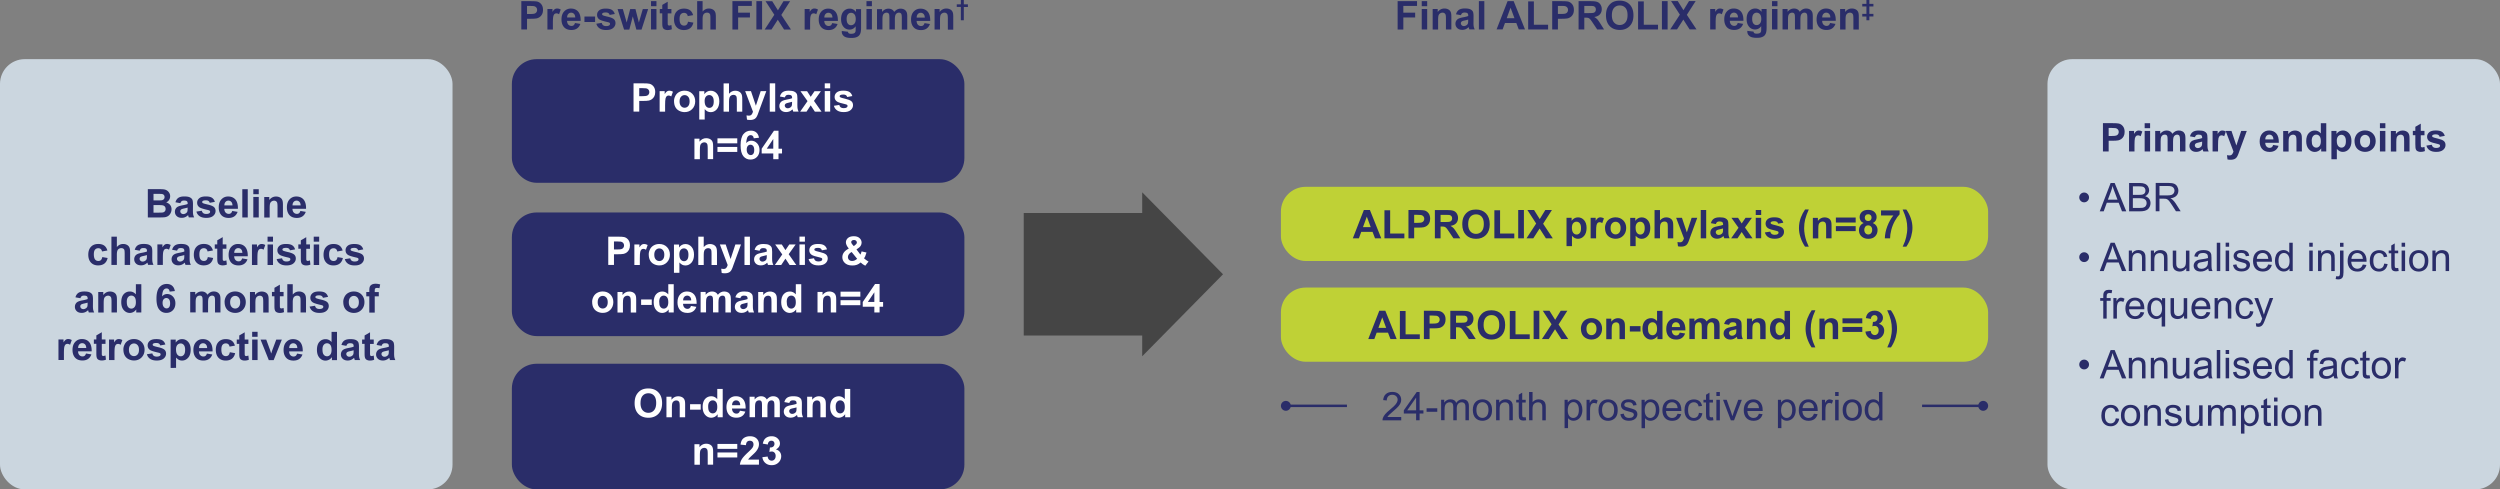 <svg xmlns="http://www.w3.org/2000/svg" id="Layer_1" viewBox="0 0 1011 197.92"><rect x="0" y="0" width="1011" height="197.92" fill="#808080" stroke="none"/><defs><clipPath id="clippath"><path d="M0 .27h1011v197.65H0z" class="cls-1"/></clipPath><clipPath id="clippath-1"><path d="M0 .27h1011v197.65H0z" class="cls-1"/></clipPath><clipPath id="clippath-2"><path d="M0 .27h1011v197.65H0z" class="cls-1"/></clipPath><clipPath id="clippath-3"><path d="M0 .27h1011v197.65H0z" class="cls-1"/></clipPath><clipPath id="clippath-4"><path d="M0 .27h1011v197.65H0z" class="cls-1"/></clipPath><clipPath id="clippath-5"><path d="M0 .27h1011v197.65H0z" class="cls-1"/></clipPath><clipPath id="clippath-6"><path d="M0 .27h1011v197.65H0z" class="cls-1"/></clipPath><clipPath id="clippath-7"><path d="M0 .27h1011v197.65H0z" class="cls-1"/></clipPath><clipPath id="clippath-8"><path d="M0 .27h1011v197.65H0z" class="cls-1"/></clipPath><style>.cls-1,.cls-2{fill:none}.cls-4{fill:#fff}.cls-5{fill:#bfd136}.cls-6{fill:#cbd6df}.cls-8{fill:#2a2d69}.cls-2{stroke:#2a2d69}</style></defs><rect width="183" height="174" y="23.92" class="cls-6" rx="10" ry="10" style="clip-path:url(#clippath)"/><path d="M59.77 76.49h4.58c.91 0 1.58.04 2.03.11s.84.23 1.2.47.64.56.88.96.35.84.35 1.34c0 1.08-.63 2.05-1.61 2.49.7.2 1.23.55 1.61 1.04s.56 1.07.56 1.73c0 .52-.12 1.03-.36 1.52s-.57.89-.99 1.18-.94.48-1.55.54c-.39.04-1.32.07-2.79.08h-3.9V76.5Zm2.31 1.9v2.65h1.52c.9 0 1.46-.01 1.68-.04.4-.05.71-.18.93-.41s.34-.52.34-.89-.1-.64-.29-.86-.49-.36-.87-.4c-.23-.03-.89-.04-1.98-.04h-1.33Zm0 4.54v3.06h2.14c.83 0 1.36-.02 1.59-.07.34-.06.62-.21.84-.46.22-.24.32-.57.32-.97 0-.34-.08-.64-.25-.88s-.41-.41-.72-.52c-.32-.11-1-.16-2.05-.16h-1.87Zm10.86-.77-1.99-.36c.22-.8.61-1.4 1.16-1.78s1.36-.58 2.44-.58c.98 0 1.71.12 2.19.35.48.23.82.53 1.01.88s.29 1.01.29 1.96l-.02 2.56c0 .73.04 1.27.11 1.61s.2.72.39 1.11h-2.17c-.06-.15-.13-.36-.21-.65-.04-.13-.06-.22-.08-.26-.38.36-.78.64-1.2.82-.43.18-.88.27-1.37.27-.85 0-1.53-.23-2.02-.7s-.74-1.05-.74-1.76c0-.47.11-.89.34-1.25.22-.37.54-.65.94-.84.4-.2.99-.37 1.75-.51 1.03-.19 1.74-.37 2.13-.54v-.22c0-.42-.1-.72-.31-.9s-.6-.27-1.18-.27c-.39 0-.7.08-.91.23s-.4.42-.53.81l-.02.02Zm2.94 1.78c-.28.09-.73.21-1.34.34s-1.01.26-1.2.38c-.29.2-.43.46-.43.77s.11.57.34.8c.23.22.52.34.88.34.4 0 .77-.13 1.13-.39.27-.2.44-.44.52-.73.06-.19.09-.54.09-1.07v-.44h.01Zm3.54 1.62 2.2-.34c.09.43.28.75.57.97s.69.33 1.2.33c.57 0 .99-.1 1.28-.31.19-.15.29-.34.29-.59 0-.17-.05-.3-.16-.41-.11-.1-.35-.2-.73-.29-1.77-.39-2.89-.75-3.37-1.07-.66-.45-.98-1.07-.98-1.87 0-.72.28-1.32.85-1.81s1.45-.73 2.64-.73 1.98.18 2.53.55c.55.37.93.92 1.14 1.64l-2.07.38c-.09-.32-.26-.57-.5-.74-.25-.17-.6-.26-1.06-.26-.58 0-.99.08-1.24.24-.17.11-.25.26-.25.45 0 .16.07.29.22.4.2.15.88.35 2.05.62s1.99.59 2.45.98c.46.39.69.93.69 1.63 0 .76-.32 1.41-.95 1.96-.64.55-1.58.82-2.82.82-1.13 0-2.02-.23-2.68-.69a3.132 3.132 0 0 1-1.29-1.87Zm14.48-.26 2.19.37c-.28.8-.73 1.41-1.33 1.83-.61.42-1.37.63-2.28.63-1.44 0-2.51-.47-3.2-1.41-.55-.75-.82-1.71-.82-2.86 0-1.38.36-2.45 1.08-3.23s1.63-1.17 2.73-1.17c1.23 0 2.21.41 2.92 1.22.71.82 1.05 2.06 1.02 3.75h-5.5c.02.65.19 1.16.53 1.52.34.36.76.54 1.27.54.34 0 .63-.09.87-.28s.41-.49.53-.91h-.01Zm.12-2.22c-.02-.64-.18-1.12-.49-1.45s-.69-.5-1.14-.5c-.48 0-.88.17-1.19.52s-.47.82-.46 1.42h3.28Zm3.97 4.87V76.5h2.2v11.45h-2.2Zm4.45-9.42V76.5h2.2v2.03h-2.2Zm0 9.42v-8.3h2.2v8.3h-2.2Zm11.99 0h-2.2v-4.23c0-.9-.05-1.48-.14-1.74s-.25-.47-.46-.61-.46-.22-.76-.22c-.38 0-.72.1-1.02.31-.3.21-.51.48-.62.83-.11.34-.17.98-.17 1.91v3.76h-2.2v-8.3h2.04v1.22c.72-.94 1.64-1.41 2.73-1.41.48 0 .93.09 1.33.26s.7.4.91.67c.21.27.35.58.43.92s.12.84.12 1.48v5.16Zm7.03-2.65 2.19.37c-.28.8-.73 1.41-1.33 1.83-.61.42-1.37.63-2.28.63-1.44 0-2.51-.47-3.2-1.41-.55-.75-.82-1.71-.82-2.86 0-1.38.36-2.45 1.08-3.23s1.63-1.17 2.73-1.17c1.23 0 2.21.41 2.92 1.22.71.82 1.05 2.06 1.02 3.75h-5.5c.02.65.19 1.16.53 1.52.34.36.76.54 1.27.54.34 0 .63-.09.87-.28s.41-.49.53-.91h-.01Zm.12-2.22c-.02-.64-.18-1.12-.49-1.45s-.69-.5-1.14-.5c-.48 0-.88.17-1.19.52s-.47.82-.46 1.42h3.28ZM43.41 101.3l-2.16.39c-.07-.43-.24-.76-.5-.98s-.59-.33-1-.33c-.55 0-.98.19-1.31.57s-.49 1.01-.49 1.89c0 .98.17 1.68.5 2.09.33.41.77.61 1.33.61.42 0 .76-.12 1.02-.36s.45-.64.56-1.22l2.16.37c-.22.99-.65 1.74-1.29 2.24s-1.49.76-2.55.76c-1.21 0-2.18-.38-2.9-1.15-.72-.77-1.08-1.83-1.08-3.18s.36-2.44 1.09-3.2c.72-.76 1.7-1.14 2.94-1.14 1.01 0 1.81.22 2.41.65s1.02 1.1 1.29 1.99h-.02Zm3.85-5.61v4.21c.71-.83 1.55-1.24 2.54-1.24.5 0 .96.09 1.37.28s.71.43.92.72.35.61.42.97c.08.35.11.9.11 1.65v4.87h-2.2v-4.38c0-.87-.04-1.42-.12-1.66-.08-.23-.23-.42-.44-.56s-.48-.21-.79-.21c-.36 0-.69.09-.98.27s-.5.44-.63.8-.2.88-.2 1.58v4.16h-2.2V95.7h2.2Zm9.23 5.68-1.99-.36c.22-.8.61-1.4 1.16-1.78s1.36-.58 2.44-.58c.98 0 1.71.12 2.19.35.48.23.82.53 1.01.88s.29 1.01.29 1.96l-.02 2.56c0 .73.04 1.27.11 1.61s.2.72.39 1.11H59.9c-.06-.15-.13-.36-.21-.65-.04-.13-.06-.22-.08-.26-.38.36-.78.64-1.2.82-.43.18-.88.27-1.37.27-.85 0-1.53-.23-2.02-.7s-.74-1.05-.74-1.76c0-.47.11-.89.34-1.25.22-.37.54-.65.94-.84.4-.2.99-.37 1.75-.51 1.03-.19 1.74-.37 2.13-.54v-.22c0-.42-.1-.72-.31-.9-.21-.18-.6-.27-1.18-.27-.39 0-.7.08-.91.23s-.4.42-.53.81l-.02.02Zm2.94 1.78c-.28.09-.73.21-1.34.34s-1.01.26-1.2.38c-.29.2-.43.46-.43.77s.11.57.34.8c.23.22.52.34.88.34.4 0 .77-.13 1.13-.39.27-.2.44-.44.52-.73.06-.19.09-.54.09-1.07v-.44Zm6.42 3.99h-2.2v-8.3h2.04v1.18c.35-.56.66-.92.94-1.1s.59-.27.95-.27c.5 0 .98.14 1.45.41l-.68 1.91c-.37-.24-.71-.36-1.03-.36s-.57.08-.78.25-.38.48-.5.92c-.12.44-.18 1.37-.18 2.78v2.58Zm5.75-5.77-1.99-.36c.22-.8.61-1.4 1.16-1.78s1.36-.58 2.44-.58c.98 0 1.71.12 2.19.35.48.23.82.53 1.01.88s.29 1.01.29 1.96l-.02 2.56c0 .73.04 1.27.11 1.61s.2.72.39 1.11h-2.17c-.06-.15-.13-.36-.21-.65-.04-.13-.06-.22-.08-.26-.38.36-.78.64-1.2.82-.43.18-.88.27-1.37.27-.85 0-1.53-.23-2.02-.7s-.74-1.05-.74-1.76c0-.47.11-.89.34-1.25.22-.37.54-.65.94-.84.4-.2.99-.37 1.75-.51 1.03-.19 1.74-.37 2.13-.54v-.22c0-.42-.1-.72-.31-.9s-.6-.27-1.18-.27c-.39 0-.7.08-.91.23s-.4.42-.53.81l-.02.02Zm2.94 1.78c-.28.09-.73.21-1.34.34s-1.01.26-1.2.38c-.29.2-.43.46-.43.77s.11.57.34.8c.23.22.52.34.88.34.4 0 .77-.13 1.13-.39.27-.2.44-.44.52-.73.06-.19.09-.54.09-1.07v-.44h.01Zm11.55-1.86-2.16.39c-.07-.43-.24-.76-.5-.98s-.59-.33-1-.33c-.55 0-.98.19-1.31.57-.33.38-.49 1.01-.49 1.89 0 .98.17 1.68.5 2.09.33.41.77.61 1.33.61.42 0 .76-.12 1.02-.36s.45-.64.56-1.22l2.16.37c-.22.99-.65 1.74-1.29 2.24s-1.49.76-2.55.76c-1.21 0-2.18-.38-2.9-1.15-.72-.77-1.08-1.83-1.08-3.18s.36-2.44 1.09-3.2c.72-.76 1.7-1.14 2.94-1.14 1.01 0 1.81.22 2.41.65.6.43 1.02 1.1 1.29 1.99h-.02Zm5.47-2.45v1.75h-1.5v3.34c0 .68.01 1.07.04 1.18s.09.2.2.28.23.11.37.11c.2 0 .5-.07.88-.21l.19 1.7c-.51.22-1.09.33-1.73.33-.4 0-.75-.07-1.07-.2s-.55-.3-.7-.52-.25-.5-.31-.86c-.05-.25-.07-.77-.07-1.55v-3.62h-1.01v-1.75h1.01v-1.65l2.2-1.28v2.93h1.5v.02Zm6.33 5.66 2.19.37c-.28.8-.73 1.41-1.33 1.83-.61.42-1.37.63-2.28.63-1.44 0-2.51-.47-3.2-1.41-.55-.75-.82-1.71-.82-2.86 0-1.38.36-2.45 1.08-3.23s1.63-1.17 2.73-1.17c1.23 0 2.21.41 2.92 1.22.71.82 1.05 2.06 1.02 3.75h-5.5c.02.65.19 1.16.53 1.52.34.36.76.54 1.27.54.34 0 .63-.09.87-.28s.41-.49.53-.91h-.01Zm.12-2.22c-.02-.64-.18-1.12-.49-1.45s-.69-.5-1.14-.5c-.48 0-.88.17-1.19.52s-.47.82-.46 1.42h3.28Zm6.08 4.87h-2.2v-8.3h2.04v1.18c.35-.56.66-.92.94-1.1s.59-.27.95-.27c.5 0 .98.14 1.45.41l-.68 1.91c-.37-.24-.71-.36-1.03-.36s-.57.08-.78.25-.38.48-.5.92c-.12.44-.18 1.37-.18 2.78v2.58Zm4.11-9.42V95.7h2.2v2.03h-2.2Zm0 9.42v-8.3h2.2v8.3h-2.2Zm3.67-2.37 2.2-.34c.09.43.28.75.57.97s.69.33 1.2.33c.57 0 .99-.1 1.28-.31.19-.15.29-.34.29-.59 0-.17-.05-.3-.16-.41-.11-.1-.35-.2-.73-.29-1.77-.39-2.89-.75-3.37-1.07-.66-.45-.98-1.07-.98-1.87 0-.72.28-1.32.85-1.81s1.45-.73 2.64-.73 1.98.18 2.53.55c.55.37.93.92 1.14 1.64l-2.07.38c-.09-.32-.26-.57-.5-.74-.25-.17-.6-.26-1.06-.26-.58 0-.99.08-1.24.24-.17.11-.25.26-.25.45 0 .16.07.29.22.4.2.15.88.35 2.05.62s1.99.59 2.45.98c.46.39.69.93.69 1.63 0 .76-.32 1.41-.95 1.96-.64.55-1.58.82-2.82.82-1.13 0-2.02-.23-2.68-.69a3.132 3.132 0 0 1-1.29-1.87Zm13.48-5.92v1.75h-1.5v3.34c0 .68.01 1.07.04 1.18s.09.2.2.28.23.11.37.11c.2 0 .5-.07.88-.21l.19 1.7c-.51.22-1.09.33-1.73.33-.4 0-.75-.07-1.07-.2s-.55-.3-.7-.52-.25-.5-.31-.86c-.05-.25-.07-.77-.07-1.55v-3.62h-1.01v-1.75h1.01v-1.65l2.2-1.28v2.93h1.5v.02Zm1.52-1.12v-2.03h2.2v2.03h-2.2Zm0 9.42v-8.3h2.2v8.3h-2.2Zm11.68-5.85-2.16.39c-.07-.43-.24-.76-.5-.98s-.59-.33-1-.33c-.55 0-.98.19-1.31.57s-.49 1.01-.49 1.89c0 .98.17 1.68.5 2.09.33.41.77.61 1.33.61.42 0 .76-.12 1.02-.36s.45-.64.56-1.22l2.16.37c-.22.99-.65 1.74-1.29 2.24s-1.49.76-2.55.76c-1.21 0-2.18-.38-2.9-1.15-.72-.77-1.08-1.83-1.08-3.18s.36-2.44 1.09-3.2c.72-.76 1.7-1.14 2.94-1.14 1.01 0 1.81.22 2.41.65s1.02 1.1 1.29 1.99h-.02Zm.89 3.48 2.2-.34c.09.43.28.75.57.97.29.22.69.33 1.2.33.57 0 .99-.1 1.28-.31.19-.15.29-.34.29-.59 0-.17-.05-.3-.16-.41-.11-.1-.35-.2-.73-.29-1.77-.39-2.89-.75-3.37-1.07-.66-.45-.98-1.07-.98-1.87 0-.72.28-1.32.85-1.81s1.45-.73 2.64-.73 1.98.18 2.53.55.93.92 1.14 1.64l-2.07.38c-.09-.32-.26-.57-.5-.74-.25-.17-.6-.26-1.06-.26-.58 0-.99.08-1.24.24-.17.11-.25.26-.25.45 0 .16.07.29.22.4.2.15.88.35 2.05.62s1.99.59 2.45.98c.46.39.69.93.69 1.63 0 .76-.32 1.41-.95 1.96-.64.55-1.58.82-2.82.82-1.13 0-2.02-.23-2.68-.69a3.132 3.132 0 0 1-1.29-1.87h-.01ZM32.5 120.6l-1.99-.36c.22-.8.61-1.4 1.16-1.78.55-.38 1.36-.58 2.44-.58.98 0 1.71.12 2.19.35.48.23.82.53 1.01.88s.29 1.01.29 1.96l-.02 2.56c0 .73.04 1.27.11 1.61s.2.72.39 1.11h-2.17c-.06-.15-.13-.36-.21-.65-.04-.13-.06-.22-.08-.26-.38.36-.78.64-1.2.82-.43.18-.88.27-1.37.27-.85 0-1.53-.23-2.02-.7s-.74-1.05-.74-1.76c0-.47.11-.89.34-1.25.22-.37.54-.65.94-.84.4-.2.99-.37 1.75-.51 1.03-.19 1.74-.37 2.13-.54v-.22c0-.42-.1-.72-.31-.9-.21-.18-.6-.27-1.18-.27-.39 0-.7.08-.91.23s-.4.42-.53.81l-.02.02Zm2.94 1.78c-.28.09-.73.21-1.34.34s-1.01.26-1.2.38c-.29.2-.43.46-.43.77s.11.57.34.8c.23.22.52.34.88.34.4 0 .77-.13 1.13-.39.27-.2.44-.44.52-.73.06-.19.09-.54.09-1.07v-.44Zm11.86 3.99h-2.2v-4.23c0-.9-.05-1.48-.14-1.74s-.25-.47-.46-.61-.46-.22-.76-.22c-.38 0-.72.1-1.02.31s-.51.48-.62.83c-.11.34-.17.98-.17 1.91v3.76h-2.2v-8.3h2.04v1.22c.72-.94 1.64-1.41 2.73-1.41.48 0 .93.09 1.33.26s.7.4.91.67.35.58.43.92.12.84.12 1.48v5.16Zm9.84-.01H55.1v-1.22c-.34.47-.74.83-1.2 1.06s-.93.35-1.39.35c-.95 0-1.77-.38-2.45-1.15s-1.02-1.84-1.02-3.21.33-2.48.99-3.21c.66-.73 1.5-1.1 2.51-1.1.93 0 1.73.39 2.41 1.16v-4.12h2.2v11.45Zm-5.86-4.34c0 .89.12 1.53.37 1.92.35.57.85.86 1.48.86.5 0 .93-.21 1.29-.64.35-.43.53-1.07.53-1.93 0-.95-.17-1.64-.52-2.06s-.78-.63-1.32-.63-.96.21-1.31.62-.53 1.03-.53 1.86h.01Zm19.44-4.32-2.12.23c-.05-.44-.19-.76-.41-.97s-.5-.31-.85-.31c-.46 0-.86.21-1.18.62s-.52 1.28-.61 2.6c.55-.65 1.23-.97 2.04-.97.92 0 1.7.35 2.36 1.05.65.7.98 1.6.98 2.7 0 1.17-.34 2.11-1.03 2.82s-1.57 1.06-2.65 1.06c-1.16 0-2.11-.45-2.85-1.35-.75-.9-1.12-2.37-1.12-4.42s.39-3.61 1.16-4.54c.78-.93 1.78-1.39 3.02-1.39.87 0 1.59.24 2.16.73s.93 1.19 1.09 2.12v.02Zm-4.97 4.79c0 .71.16 1.26.49 1.65s.7.58 1.12.58.74-.16 1.02-.48c.27-.32.41-.84.41-1.56s-.15-1.29-.44-1.64-.66-.52-1.09-.52-.78.17-1.07.5-.44.82-.44 1.46Zm11.19-4.43h2.02v1.13c.72-.88 1.59-1.32 2.59-1.32.53 0 .99.11 1.38.33s.71.55.96.99c.36-.44.76-.77 1.18-.99s.87-.33 1.35-.33c.61 0 1.12.12 1.55.37s.74.61.95 1.09c.15.35.23.93.23 1.72v5.3h-2.2v-4.74c0-.82-.08-1.35-.23-1.59-.2-.31-.52-.47-.94-.47-.31 0-.6.09-.87.28-.27.19-.47.46-.59.82-.12.36-.18.93-.18 1.71v3.98h-2.2v-4.55c0-.81-.04-1.33-.12-1.56s-.2-.41-.36-.52-.39-.17-.67-.17c-.34 0-.64.09-.91.27-.27.18-.46.45-.58.79s-.18.91-.18 1.71v4.03h-2.2v-8.3l.02.02Zm13.88 4.03c0-.73.18-1.43.54-2.12s.87-1.2 1.53-1.56c.66-.36 1.39-.54 2.21-.54 1.25 0 2.28.41 3.09 1.22.8.82 1.2 1.84 1.2 3.09s-.41 2.3-1.21 3.12c-.81.83-1.83 1.24-3.06 1.24-.76 0-1.49-.17-2.18-.52-.69-.34-1.21-.85-1.57-1.51s-.54-1.47-.54-2.43Zm2.25.13c0 .82.2 1.45.59 1.89s.87.66 1.45.66 1.05-.22 1.44-.66.58-1.07.58-1.91-.19-1.44-.58-1.88c-.39-.44-.87-.66-1.44-.66s-1.05.22-1.45.66-.59 1.07-.59 1.89Zm15.58 4.16h-2.2v-4.23c0-.9-.05-1.48-.14-1.74s-.25-.47-.46-.61-.46-.22-.76-.22c-.38 0-.72.1-1.02.31-.3.21-.51.48-.62.83-.11.34-.17.98-.17 1.91v3.76h-2.2v-8.3h2.04v1.22c.72-.94 1.64-1.41 2.73-1.41.48 0 .93.09 1.33.26s.7.4.91.67c.21.27.35.58.43.92s.12.84.12 1.48v5.16Zm6.03-8.31v1.75h-1.5v3.34c0 .68.01 1.07.04 1.18s.09.2.2.28.23.11.37.11c.2 0 .5-.07.88-.21l.19 1.7c-.51.22-1.09.33-1.73.33-.4 0-.75-.07-1.07-.2s-.55-.3-.7-.52-.25-.5-.31-.86c-.05-.25-.07-.77-.07-1.55v-3.62h-1.01v-1.75h1.01v-1.65l2.2-1.28v2.93h1.5v.02Zm3.71-3.16v4.21c.71-.83 1.55-1.24 2.54-1.24.5 0 .96.09 1.37.28s.71.43.92.72.35.61.42.97c.08.35.11.9.11 1.65v4.87h-2.2v-4.38c0-.87-.04-1.42-.12-1.66-.08-.23-.23-.42-.44-.56s-.48-.21-.79-.21c-.36 0-.69.09-.98.27s-.5.44-.63.8-.2.88-.2 1.58v4.16h-2.2v-11.45h2.2Zm6.81 9.08 2.2-.34c.09.43.28.75.57.97.29.22.69.33 1.2.33.57 0 .99-.1 1.28-.31.19-.15.29-.34.29-.59 0-.17-.05-.3-.16-.41-.11-.1-.35-.2-.73-.29-1.77-.39-2.89-.75-3.37-1.07-.66-.45-.98-1.07-.98-1.87 0-.72.28-1.32.85-1.81s1.45-.73 2.64-.73 1.98.18 2.53.55.93.92 1.14 1.64l-2.07.38c-.09-.32-.26-.57-.5-.74-.25-.17-.6-.26-1.06-.26-.58 0-.99.08-1.24.24-.17.11-.25.26-.25.45 0 .16.07.29.22.4.2.15.88.35 2.05.62s1.99.59 2.45.98c.46.39.69.93.69 1.63 0 .76-.32 1.41-.95 1.96-.64.55-1.58.82-2.82.82-1.13 0-2.02-.23-2.68-.69a3.132 3.132 0 0 1-1.29-1.87Zm13.61-1.89c0-.73.18-1.43.54-2.12s.87-1.2 1.53-1.56 1.39-.54 2.21-.54c1.25 0 2.28.41 3.09 1.22.8.82 1.2 1.84 1.2 3.09s-.41 2.3-1.21 3.12c-.81.83-1.83 1.24-3.06 1.24-.76 0-1.49-.17-2.18-.52-.69-.34-1.21-.85-1.57-1.51s-.54-1.47-.54-2.43Zm2.25.13c0 .82.2 1.45.59 1.89s.87.66 1.45.66 1.05-.22 1.44-.66.58-1.07.58-1.91-.19-1.44-.58-1.88c-.39-.44-.87-.66-1.44-.66s-1.05.22-1.45.66-.59 1.07-.59 1.89Zm7.07-4.14h1.22v-.62c0-.7.07-1.22.22-1.56s.42-.62.82-.84.9-.32 1.51-.32 1.24.09 1.84.28l-.3 1.53c-.35-.08-.69-.12-1.01-.12s-.55.07-.68.22c-.14.15-.21.43-.21.86v.59h1.64v1.73h-1.64v6.57h-2.2v-6.57h-1.22v-1.75Zm-122.29 27.5h-2.2v-8.3h2.04v1.18c.35-.56.66-.92.94-1.1.28-.18.59-.27.95-.27.5 0 .98.14 1.45.41l-.68 1.91c-.37-.24-.71-.36-1.03-.36s-.57.08-.78.25c-.21.17-.38.48-.5.92s-.18 1.37-.18 2.78v2.58Zm8.92-2.64 2.19.37c-.28.8-.73 1.41-1.33 1.83-.61.42-1.37.63-2.28.63-1.44 0-2.51-.47-3.2-1.41-.55-.75-.82-1.71-.82-2.86 0-1.38.36-2.45 1.08-3.23s1.63-1.17 2.73-1.17c1.23 0 2.21.41 2.92 1.22.71.82 1.05 2.06 1.02 3.75h-5.5c.02.65.19 1.16.53 1.52.34.36.76.54 1.27.54.34 0 .63-.09.87-.28s.41-.49.53-.91Zm.12-2.22c-.02-.64-.18-1.12-.49-1.45s-.69-.5-1.14-.5c-.48 0-.88.17-1.19.52s-.47.82-.46 1.42h3.28Zm7.78-3.43v1.75h-1.5v3.34c0 .68 0 1.07.04 1.18.03.11.09.2.2.28s.23.11.37.11c.2 0 .5-.07.88-.21l.19 1.7c-.51.22-1.09.33-1.73.33-.4 0-.75-.07-1.07-.2-.32-.13-.55-.3-.7-.52s-.25-.5-.31-.86c-.05-.25-.07-.77-.07-1.55v-3.62h-1.01v-1.75h1.01v-1.65l2.2-1.28v2.93h1.5v.02Zm3.63 8.3h-2.2v-8.3h2.04v1.18c.35-.56.66-.92.94-1.1.28-.18.59-.27.95-.27.5 0 .98.14 1.45.41l-.68 1.91c-.37-.24-.71-.36-1.03-.36s-.57.08-.78.25-.38.48-.5.92-.18 1.37-.18 2.78v2.58Zm3.6-4.27c0-.73.18-1.43.54-2.12s.87-1.2 1.53-1.56 1.39-.54 2.21-.54c1.25 0 2.28.41 3.09 1.22.8.82 1.2 1.84 1.2 3.09s-.41 2.3-1.21 3.12c-.81.83-1.83 1.24-3.06 1.24-.76 0-1.49-.17-2.18-.52-.69-.34-1.21-.85-1.57-1.51s-.54-1.47-.54-2.43Zm2.25.13c0 .82.2 1.45.59 1.89s.87.66 1.45.66 1.05-.22 1.44-.66.58-1.07.58-1.91-.19-1.44-.58-1.88c-.39-.44-.87-.66-1.44-.66s-1.05.22-1.45.66-.59 1.07-.59 1.89Zm7.26 1.79 2.2-.34c.09.43.28.75.57.97s.69.33 1.2.33c.57 0 .99-.1 1.28-.31.19-.15.29-.34.29-.59 0-.17-.05-.3-.16-.41-.11-.1-.35-.2-.73-.29-1.77-.39-2.89-.75-3.37-1.07-.66-.45-.98-1.07-.98-1.87 0-.72.28-1.32.85-1.81s1.45-.73 2.64-.73 1.98.18 2.53.55c.55.37.93.92 1.14 1.64l-2.07.38c-.09-.32-.26-.57-.5-.74-.25-.17-.6-.26-1.06-.26-.58 0-.99.08-1.24.24-.17.11-.25.26-.25.45 0 .16.07.29.22.4.2.15.88.35 2.05.62s1.99.59 2.45.98.69.93.69 1.63c0 .76-.32 1.41-.95 1.96-.64.55-1.58.82-2.82.82-1.13 0-2.02-.23-2.68-.69a3.132 3.132 0 0 1-1.29-1.87Zm9.61-5.92h2.05v1.22c.27-.42.62-.75 1.08-1.02s.96-.39 1.51-.39c.96 0 1.78.38 2.45 1.13s1.01 1.81 1.01 3.16-.34 2.46-1.02 3.23c-.68.77-1.5 1.15-2.46 1.15-.46 0-.87-.09-1.25-.27-.37-.18-.76-.5-1.18-.94v4.18H69v-11.45Zm2.17 4.01c0 .93.18 1.62.55 2.07.37.45.82.67 1.35.67s.93-.2 1.27-.61.51-1.08.51-2.01c0-.87-.17-1.52-.52-1.94s-.78-.63-1.3-.63-.98.21-1.34.62c-.35.41-.53 1.03-.53 1.84Zm12.47 1.64 2.19.37c-.28.8-.73 1.41-1.33 1.83-.61.42-1.37.63-2.28.63-1.44 0-2.51-.47-3.2-1.41-.55-.75-.82-1.71-.82-2.86 0-1.38.36-2.45 1.08-3.23s1.63-1.17 2.73-1.17c1.23 0 2.21.41 2.92 1.22.71.82 1.05 2.06 1.02 3.75h-5.5c.02.65.19 1.16.53 1.52s.76.54 1.27.54c.34 0 .63-.09.87-.28s.41-.49.53-.91h-.01Zm.12-2.22c-.02-.64-.18-1.12-.49-1.45s-.69-.5-1.14-.5c-.48 0-.88.17-1.19.52s-.47.82-.46 1.42h3.28Zm11.21-.98-2.16.39c-.07-.43-.24-.76-.5-.98s-.59-.33-1-.33c-.55 0-.98.19-1.31.57-.33.38-.49 1.01-.49 1.89 0 .98.17 1.68.5 2.09s.77.61 1.33.61c.42 0 .76-.12 1.02-.36s.45-.64.56-1.22l2.16.37c-.22.99-.65 1.74-1.29 2.24s-1.49.76-2.55.76c-1.21 0-2.18-.38-2.9-1.15-.72-.77-1.08-1.83-1.08-3.18s.36-2.44 1.09-3.2c.72-.76 1.7-1.14 2.94-1.14 1.01 0 1.81.22 2.41.65.6.43 1.02 1.1 1.29 1.99h-.02Zm5.47-2.45v1.75h-1.5v3.34c0 .68.01 1.07.04 1.18.03.11.09.2.2.28s.23.11.37.11c.2 0 .5-.07.88-.21l.19 1.7c-.51.22-1.09.33-1.73.33-.4 0-.75-.07-1.07-.2-.32-.13-.55-.3-.7-.52s-.25-.5-.31-.86c-.05-.25-.07-.77-.07-1.55v-3.62h-1.01v-1.75h1.01v-1.65l2.2-1.28v2.93h1.5v.02Zm1.52-1.13v-2.03h2.2v2.03h-2.2Zm0 9.42v-8.3h2.2v8.3h-2.2Zm6.73.01-3.34-8.3h2.3l1.56 4.23.45 1.41c.12-.36.2-.6.23-.71.07-.23.15-.47.23-.7l1.58-4.23h2.26l-3.3 8.3h-1.97Zm11.42-2.64 2.19.37c-.28.8-.73 1.41-1.33 1.83-.61.42-1.37.63-2.28.63-1.44 0-2.51-.47-3.2-1.41-.55-.75-.82-1.71-.82-2.86 0-1.38.36-2.45 1.08-3.23s1.63-1.17 2.73-1.17c1.23 0 2.21.41 2.92 1.22.71.82 1.05 2.06 1.02 3.75h-5.5c.02.65.19 1.16.53 1.52s.76.54 1.27.54c.34 0 .63-.09.87-.28s.41-.49.53-.91h-.01Zm.12-2.22c-.02-.64-.18-1.12-.49-1.45s-.69-.5-1.14-.5c-.48 0-.88.17-1.19.52s-.47.82-.46 1.42h3.28Zm16.03 4.87h-2.04v-1.22c-.34.47-.74.83-1.2 1.06s-.93.35-1.39.35c-.95 0-1.77-.38-2.45-1.15s-1.02-1.84-1.02-3.21.33-2.48.99-3.21c.66-.73 1.5-1.1 2.51-1.1.93 0 1.73.39 2.41 1.16v-4.12h2.2v11.45h-.01Zm-5.86-4.34c0 .89.12 1.53.37 1.92.35.57.85.86 1.48.86.5 0 .93-.21 1.29-.64.35-.43.53-1.07.53-1.93 0-.95-.17-1.64-.52-2.06s-.78-.63-1.32-.63-.96.21-1.31.62-.53 1.03-.53 1.86h.01Zm9.66-1.44-1.99-.36c.22-.8.61-1.4 1.16-1.78s1.36-.58 2.44-.58c.98 0 1.71.12 2.19.35.48.23.82.53 1.01.88s.29 1.01.29 1.96l-.02 2.56c0 .73.04 1.27.11 1.61s.2.72.39 1.11h-2.17c-.06-.15-.13-.36-.21-.65-.04-.13-.06-.22-.08-.26-.38.36-.78.64-1.2.82-.43.18-.88.27-1.37.27-.85 0-1.53-.23-2.02-.7s-.74-1.05-.74-1.76c0-.47.11-.89.34-1.25.22-.37.54-.65.94-.84.4-.2.99-.37 1.75-.51 1.03-.19 1.74-.37 2.13-.54v-.22c0-.42-.1-.72-.31-.9-.21-.18-.6-.27-1.18-.27-.39 0-.7.08-.91.23s-.4.42-.53.81l-.02.02Zm2.94 1.78c-.28.09-.73.21-1.34.34s-1.01.26-1.2.38c-.29.2-.43.46-.43.77s.11.57.34.8c.23.22.52.34.88.34.4 0 .77-.13 1.13-.39.27-.2.44-.44.52-.73.06-.19.09-.54.09-1.07v-.44Zm8.13-4.31v1.75h-1.5v3.34c0 .68 0 1.07.04 1.18.03.11.09.2.2.28s.23.11.37.11c.2 0 .5-.07.88-.21l.19 1.7c-.51.22-1.09.33-1.73.33-.4 0-.75-.07-1.07-.2-.32-.13-.55-.3-.7-.52s-.25-.5-.31-.86c-.05-.25-.07-.77-.07-1.55v-3.62h-1.01v-1.75h1.01v-1.65l2.2-1.28v2.93h1.5v.02Zm3.16 2.53-1.99-.36c.22-.8.61-1.4 1.16-1.78s1.36-.58 2.44-.58c.98 0 1.71.12 2.19.35.48.23.82.53 1.01.88s.29 1.01.29 1.96l-.02 2.56c0 .73.04 1.27.11 1.61s.2.72.39 1.11h-2.17c-.06-.15-.13-.36-.21-.65-.04-.13-.06-.22-.08-.26-.38.36-.78.64-1.2.82-.43.18-.88.27-1.37.27-.85 0-1.53-.23-2.02-.7s-.74-1.05-.74-1.76c0-.47.11-.89.34-1.25.22-.37.54-.65.94-.84.4-.2.99-.37 1.75-.51 1.03-.19 1.74-.37 2.13-.54v-.22c0-.42-.1-.72-.31-.9-.21-.18-.6-.27-1.18-.27-.39 0-.7.08-.91.23s-.4.42-.53.81l-.02.02Zm2.94 1.78c-.28.09-.73.21-1.34.34s-1.01.26-1.2.38c-.29.2-.43.46-.43.77s.11.57.34.8c.23.22.52.34.88.34.4 0 .77-.13 1.13-.39.27-.2.44-.44.52-.73.06-.19.09-.54.09-1.07v-.44Z" class="cls-8"/><rect width="183" height="174" x="828" y="23.92" class="cls-6" rx="10" ry="10" style="clip-path:url(#clippath-1)"/><path d="M850.43 61.25V49.8h3.71c1.41 0 2.32.06 2.75.17.66.17 1.21.55 1.65 1.12s.66 1.32.66 2.23c0 .7-.13 1.29-.38 1.77s-.58.86-.97 1.13-.79.45-1.2.54c-.55.11-1.35.16-2.4.16h-1.51v4.32h-2.31Zm2.31-9.51v3.25h1.27c.91 0 1.52-.06 1.83-.18s.55-.31.72-.56.26-.55.26-.89c0-.42-.12-.76-.37-1.03s-.55-.44-.93-.51c-.28-.05-.83-.08-1.66-.08h-1.12Zm10.44 9.52h-2.2v-8.3h2.04v1.18c.35-.56.66-.92.94-1.1s.59-.27.95-.27c.5 0 .98.14 1.45.41l-.68 1.91c-.37-.24-.71-.36-1.03-.36s-.57.08-.78.25-.38.48-.5.92-.18 1.37-.18 2.78v2.58Zm4.12-9.42v-2.03h2.2v2.03h-2.2Zm0 9.42v-8.3h2.2v8.3h-2.2Zm4.28-8.3h2.02v1.13c.72-.88 1.59-1.32 2.59-1.32.53 0 .99.11 1.38.33s.71.55.96.99c.36-.44.76-.77 1.18-.99s.87-.33 1.35-.33c.61 0 1.12.12 1.55.37s.74.61.95 1.09c.15.35.23.93.23 1.72v5.3h-2.2v-4.74c0-.82-.08-1.35-.23-1.59-.2-.31-.52-.47-.94-.47-.31 0-.6.09-.87.28s-.47.46-.59.82-.18.93-.18 1.71v3.98h-2.2v-4.55c0-.81-.04-1.33-.12-1.56s-.2-.41-.36-.52-.39-.17-.67-.17c-.34 0-.64.09-.91.27s-.46.45-.58.79-.18.91-.18 1.71v4.03h-2.2v-8.3l.02.02Zm16.03 2.53-1.99-.36c.22-.8.61-1.4 1.16-1.78s1.36-.58 2.44-.58c.98 0 1.71.12 2.19.35s.82.53 1.01.88.29 1.01.29 1.96l-.02 2.56c0 .73.04 1.27.11 1.61s.2.72.39 1.11h-2.17c-.06-.15-.13-.36-.21-.65-.04-.13-.06-.22-.08-.26-.38.36-.78.64-1.2.82s-.88.27-1.37.27c-.85 0-1.53-.23-2.02-.7s-.74-1.05-.74-1.76c0-.47.11-.89.34-1.25s.54-.65.94-.84.99-.37 1.75-.51c1.03-.19 1.74-.37 2.13-.54v-.22c0-.42-.1-.72-.31-.9s-.6-.27-1.18-.27c-.39 0-.7.08-.91.23s-.4.42-.53.81l-.02.02Zm2.94 1.78c-.28.09-.73.21-1.34.34s-1.01.26-1.2.38c-.29.2-.43.46-.43.77s.11.57.34.8.52.34.88.34c.4 0 .77-.13 1.13-.39.27-.2.44-.44.52-.73.06-.19.09-.54.09-1.07v-.44Zm6.42 3.99h-2.2v-8.3h2.04v1.18c.35-.56.66-.92.94-1.1s.59-.27.95-.27c.5 0 .98.14 1.45.41l-.68 1.91c-.37-.24-.71-.36-1.03-.36s-.57.08-.78.25-.38.48-.5.92-.18 1.37-.18 2.78v2.58Z" class="cls-8"/><path d="M900.07 52.95h2.34l1.98 5.89 1.94-5.89h2.27l-2.93 7.98-.52 1.45c-.19.48-.38.85-.55 1.11s-.38.46-.6.62c-.22.16-.5.28-.84.37s-.7.13-1.12.13-.84-.04-1.24-.13l-.2-1.72c.34.07.65.1.93.1.51 0 .89-.15 1.13-.45s.43-.68.56-1.14l-3.16-8.32Zm19.18 5.66 2.19.37c-.28.8-.73 1.41-1.33 1.83s-1.37.63-2.28.63c-1.44 0-2.51-.47-3.2-1.41-.55-.75-.82-1.71-.82-2.86 0-1.38.36-2.45 1.08-3.23s1.63-1.17 2.73-1.17c1.23 0 2.21.41 2.92 1.22s1.05 2.06 1.02 3.75h-5.5c.02.65.19 1.16.53 1.52s.76.54 1.27.54c.34 0 .63-.09.87-.28s.41-.49.53-.91h-.01Zm.12-2.22c-.02-.64-.18-1.12-.49-1.45s-.69-.5-1.14-.5c-.48 0-.88.17-1.19.52s-.47.82-.46 1.42h3.28Zm11.52 4.87h-2.2v-4.23c0-.9-.05-1.48-.14-1.74s-.25-.47-.46-.61-.46-.22-.76-.22c-.38 0-.72.1-1.02.31s-.51.48-.62.83-.17.98-.17 1.91v3.76h-2.2v-8.3h2.04v1.22c.72-.94 1.64-1.41 2.73-1.41.48 0 .93.09 1.33.26s.7.4.91.67.35.58.43.92.12.84.12 1.48v5.16h.01Zm9.84 0h-2.04v-1.22c-.34.47-.74.83-1.2 1.06s-.93.35-1.39.35c-.95 0-1.77-.38-2.45-1.15s-1.02-1.84-1.02-3.21.33-2.48.99-3.21 1.5-1.1 2.51-1.1c.93 0 1.73.39 2.41 1.16v-4.12h2.2v11.45Zm-5.86-4.34c0 .89.12 1.53.37 1.92.35.57.85.86 1.48.86.5 0 .93-.21 1.29-.64s.53-1.07.53-1.93c0-.95-.17-1.64-.52-2.06s-.78-.63-1.32-.63-.96.21-1.31.62-.53 1.03-.53 1.86h.01Zm7.96-3.97h2.05v1.22c.27-.42.62-.75 1.08-1.02s.96-.39 1.51-.39c.96 0 1.78.38 2.45 1.13s1.01 1.81 1.01 3.16-.34 2.46-1.02 3.23-1.5 1.15-2.46 1.15c-.46 0-.87-.09-1.25-.27s-.76-.5-1.18-.94v4.18h-2.2V52.95h.01Zm2.17 4.01c0 .93.18 1.62.55 2.07s.82.67 1.35.67.93-.2 1.27-.61.51-1.08.51-2.01c0-.87-.17-1.52-.52-1.94s-.78-.63-1.3-.63-.98.21-1.34.62-.53 1.03-.53 1.84h.01Zm7.16.01c0-.73.18-1.43.54-2.12s.87-1.2 1.53-1.56 1.39-.54 2.21-.54c1.25 0 2.28.41 3.09 1.22s1.2 1.84 1.2 3.09-.41 2.3-1.21 3.12-1.83 1.24-3.06 1.24c-.76 0-1.49-.17-2.18-.52s-1.21-.85-1.57-1.51-.54-1.47-.54-2.43h-.01Zm2.25.13c0 .82.2 1.45.59 1.89s.87.66 1.45.66 1.05-.22 1.44-.66.58-1.07.58-1.91-.19-1.44-.58-1.88-.87-.66-1.44-.66-1.05.22-1.45.66-.59 1.07-.59 1.89Zm8.03-5.26v-2.03h2.2v2.03h-2.2Zm0 9.42v-8.3h2.2v8.3h-2.2Zm11.99 0h-2.2v-4.23c0-.9-.05-1.48-.14-1.74s-.25-.47-.46-.61-.46-.22-.76-.22c-.38 0-.72.1-1.02.31s-.51.48-.62.83-.17.98-.17 1.91v3.76h-2.2v-8.3h2.04v1.22c.72-.94 1.64-1.41 2.73-1.41.48 0 .93.09 1.33.26s.7.4.91.67.35.58.43.92.12.84.12 1.48v5.16h.01Zm6.03-8.31v1.75h-1.5v3.34c0 .68.01 1.07.04 1.18s.09.2.2.28.23.11.37.11c.2 0 .5-.07.88-.21l.19 1.7c-.51.22-1.09.33-1.73.33-.4 0-.75-.07-1.07-.2s-.55-.3-.7-.52-.25-.5-.31-.86c-.05-.25-.07-.77-.07-1.55v-3.62h-1.01v-1.75h1.01v-1.65l2.2-1.28v2.93h1.5v.02Zm.75 5.93 2.2-.34c.09.43.28.75.57.97s.69.33 1.2.33c.57 0 1-.1 1.28-.31.19-.15.29-.34.29-.59 0-.17-.05-.3-.16-.41-.11-.1-.35-.2-.73-.29-1.77-.39-2.89-.75-3.37-1.07-.66-.45-.98-1.07-.98-1.87 0-.72.28-1.32.85-1.81s1.45-.73 2.64-.73 1.98.18 2.53.55.93.92 1.14 1.64l-2.07.38c-.09-.32-.26-.57-.5-.74s-.6-.26-1.06-.26c-.58 0-.99.08-1.24.24-.17.11-.25.26-.25.45 0 .16.07.29.22.4.2.15.88.35 2.05.62s1.99.59 2.45.98.69.93.69 1.63c0 .76-.32 1.41-.95 1.96s-1.58.82-2.82.82c-1.13 0-2.02-.23-2.68-.69s-1.09-1.08-1.29-1.87h-.01ZM840.85 79.84c0-.55.19-1.01.58-1.4s.85-.58 1.39-.58 1.01.19 1.4.58.58.85.58 1.4-.19 1.01-.58 1.4-.86.58-1.4.58-1.01-.19-1.39-.58-.58-.86-.58-1.4Zm8.29 5.61 4.4-11.45h1.63l4.69 11.45h-1.73l-1.34-3.47H852l-1.26 3.47h-1.6Zm3.3-4.7h3.88l-1.2-3.17c-.36-.96-.64-1.75-.81-2.38-.15.73-.35 1.46-.62 2.19l-1.26 3.36h.01Zm8.57 4.7V74h4.3c.88 0 1.58.12 2.11.35s.94.59 1.24 1.07.45.99.45 1.51c0 .49-.13.95-.4 1.38s-.67.78-1.2 1.05c.69.2 1.23.55 1.6 1.04s.56 1.07.56 1.73c0 .54-.11 1.04-.34 1.5s-.51.82-.84 1.07-.75.44-1.25.57-1.12.19-1.85.19h-4.38Zm1.52-6.65h2.48c.67 0 1.15-.04 1.45-.13.39-.11.68-.3.87-.57s.29-.6.29-1-.09-.71-.27-1-.44-.49-.78-.59-.92-.16-1.74-.16h-2.29v3.46Zm0 5.28h2.85c.49 0 .83-.02 1.03-.05.35-.06.64-.17.88-.31s.43-.36.58-.64.23-.6.23-.96c0-.43-.11-.8-.33-1.11s-.52-.54-.91-.66-.95-.19-1.68-.19h-2.65v3.92Zm9.24 1.35V73.98h5.08c1.02 0 1.8.1 2.33.31s.96.57 1.27 1.09.48 1.1.48 1.73c0 .81-.26 1.5-.79 2.05s-1.34.91-2.44 1.06c.4.19.71.38.91.57.44.41.86.91 1.26 1.52l1.99 3.12h-1.91l-1.52-2.38c-.44-.69-.81-1.21-1.09-1.58s-.54-.62-.77-.77-.46-.25-.69-.3c-.17-.04-.45-.05-.84-.05h-1.76v5.09h-1.51Zm1.52-6.41h3.26c.69 0 1.23-.07 1.62-.21s.69-.37.89-.69.3-.66.3-1.03c0-.54-.2-.99-.59-1.34s-1.01-.52-1.86-.52h-3.62v3.79ZM840.85 104c0-.55.19-1.01.58-1.4s.85-.58 1.39-.58 1.01.19 1.4.58.58.85.58 1.4-.19 1.01-.58 1.4-.86.58-1.4.58-1.01-.19-1.39-.58-.58-.86-.58-1.4Zm8.29 5.61 4.4-11.45h1.63l4.69 11.45h-1.73l-1.34-3.47H852l-1.26 3.47h-1.6Zm3.3-4.7h3.88l-1.2-3.17c-.36-.96-.64-1.75-.81-2.38-.15.73-.35 1.46-.62 2.19l-1.26 3.36h.01Zm8.45 4.7v-8.3h1.27v1.18c.61-.91 1.49-1.37 2.64-1.37.5 0 .96.09 1.38.27s.73.42.94.71.35.64.44 1.04c.05.26.08.72.08 1.37v5.1h-1.41v-5.05c0-.57-.05-1-.16-1.29s-.3-.51-.58-.68-.61-.25-.98-.25c-.6 0-1.12.19-1.55.57s-.65 1.1-.65 2.16v4.53h-1.42Zm8.9.01v-8.3h1.27v1.18c.61-.91 1.49-1.37 2.64-1.37.5 0 .96.09 1.38.27s.73.42.94.71.35.64.44 1.04c.05.26.08.72.08 1.37v5.1h-1.41v-5.05c0-.57-.05-1-.16-1.29s-.3-.51-.58-.68-.61-.25-.98-.25c-.6 0-1.12.19-1.55.57s-.65 1.1-.65 2.16v4.53h-1.42Zm14.34.01v-1.22c-.65.94-1.52 1.41-2.63 1.41-.49 0-.95-.09-1.37-.28s-.74-.42-.95-.71-.35-.63-.43-1.04c-.06-.28-.09-.71-.09-1.31v-5.14h1.41v4.6c0 .73.03 1.23.09 1.48.09.37.28.66.56.87s.64.32 1.06.32.82-.11 1.19-.32.63-.51.79-.88.23-.91.23-1.62v-4.45h1.41v8.3h-1.27Zm8.87-1.03c-.52.44-1.02.75-1.5.94s-1 .27-1.55.27c-.91 0-1.61-.22-2.1-.67s-.73-1.01-.73-1.71c0-.41.09-.78.28-1.11s.43-.61.73-.81.64-.36 1.01-.46c.28-.07.69-.14 1.25-.21 1.14-.14 1.97-.3 2.51-.48v-.37c0-.57-.13-.98-.4-1.21-.36-.32-.89-.48-1.6-.48-.66 0-1.15.12-1.46.35s-.55.64-.7 1.23l-1.38-.19c.12-.59.33-1.06.62-1.43s.7-.64 1.24-.84 1.17-.29 1.88-.29 1.28.08 1.73.25.77.38.98.63.35.57.44.96c.05.24.07.67.07 1.3v1.88c0 1.31.03 2.13.09 2.48s.18.68.36 1h-1.47c-.15-.29-.24-.63-.28-1.02H893Zm-.12-3.15c-.51.21-1.28.39-2.3.53-.58.08-.99.18-1.23.28s-.42.26-.55.46-.2.42-.2.67c0 .38.14.69.43.94s.7.38 1.25.38 1.02-.12 1.45-.36.73-.56.93-.97c.15-.32.23-.79.23-1.41v-.52h-.01Zm3.58 4.16V98.16h1.41v11.45h-1.41Zm3.59-9.84v-1.62h1.41v1.62h-1.41Zm0 9.84v-8.3h1.41v8.3h-1.41Zm2.98-2.48 1.39-.22c.08.56.3.98.65 1.28s.86.45 1.5.45 1.12-.13 1.44-.39.47-.57.47-.93c0-.32-.14-.57-.41-.75-.19-.12-.67-.28-1.44-.48-1.03-.26-1.75-.49-2.14-.68s-.7-.45-.91-.79-.31-.71-.31-1.11c0-.37.08-.71.25-1.03s.4-.58.69-.79c.22-.16.52-.3.89-.41s.78-.17 1.21-.17c.65 0 1.22.09 1.71.28s.86.44 1.09.76.4.75.48 1.29l-1.38.19c-.06-.43-.24-.76-.54-1s-.72-.36-1.27-.36c-.65 0-1.11.11-1.38.32s-.41.46-.41.75c0 .18.06.35.17.49.11.15.29.28.54.38.14.05.55.17 1.24.36 1 .27 1.69.48 2.08.65s.7.42.93.74.34.72.34 1.2-.14.91-.41 1.32-.67.73-1.18.96-1.1.34-1.75.34c-1.08 0-1.9-.22-2.46-.67s-.93-1.11-1.08-1.99Zm14.25-.18 1.45.18c-.23.85-.65 1.51-1.27 1.98s-1.41.7-2.38.7c-1.21 0-2.18-.37-2.89-1.12s-1.07-1.8-1.07-3.14.36-2.48 1.08-3.25 1.65-1.16 2.8-1.16 2.02.38 2.72 1.13 1.05 1.82 1.05 3.19v.38h-6.19c.05.91.31 1.61.77 2.09s1.04.73 1.73.73c.52 0 .96-.14 1.32-.41s.65-.7.87-1.3h.01Zm-4.62-2.27h4.63c-.06-.7-.24-1.22-.53-1.57-.45-.54-1.03-.81-1.74-.81-.65 0-1.19.22-1.63.65s-.68 1.01-.73 1.73Zm13.22 4.94v-1.05c-.53.82-1.3 1.23-2.32 1.23-.66 0-1.27-.18-1.82-.55s-.98-.87-1.29-1.53-.46-1.41-.46-2.25.14-1.58.41-2.25.69-1.19 1.24-1.55 1.17-.54 1.85-.54c.5 0 .95.11 1.34.32s.71.49.95.82v-4.11h1.4v11.45h-1.3Zm-4.45-4.13c0 1.06.22 1.86.67 2.38s.98.79 1.59.79 1.14-.25 1.57-.75.64-1.27.64-2.3c0-1.14-.22-1.97-.66-2.5s-.98-.8-1.62-.8-1.15.25-1.57.77-.63 1.32-.63 2.41Zm12.43-5.7v-1.62h1.41v1.62h-1.41Zm0 9.84v-8.3h1.41v8.3h-1.41Zm3.55 0v-8.3h1.27v1.18c.61-.91 1.49-1.37 2.64-1.37.5 0 .96.09 1.38.27s.73.42.94.71.35.64.44 1.04c.05.26.08.72.08 1.37v5.1h-1.41v-5.05c0-.57-.05-1-.16-1.29s-.3-.51-.58-.68-.61-.25-.98-.25c-.6 0-1.12.19-1.55.57s-.65 1.1-.65 2.16v4.53h-1.42Zm7.11 3.23.27-1.2c.28.07.5.11.66.11.29 0 .5-.09.64-.29s.21-.67.21-1.43v-8.72h1.41v8.75c0 1.02-.13 1.73-.4 2.13-.34.52-.9.78-1.69.78-.38 0-.75-.05-1.1-.15v.02Zm1.78-13.04v-1.63h1.41v1.63h-1.41Zm9.24 7.15 1.45.18c-.23.85-.65 1.51-1.27 1.98s-1.41.7-2.38.7c-1.21 0-2.18-.37-2.89-1.12s-1.07-1.8-1.07-3.14.36-2.48 1.08-3.25 1.65-1.16 2.8-1.16 2.02.38 2.72 1.13 1.05 1.82 1.05 3.19v.38h-6.19c.05.91.31 1.61.77 2.09s1.04.73 1.73.73c.52 0 .96-.14 1.32-.41s.65-.7.87-1.3h.01Zm-4.62-2.27h4.63c-.06-.7-.24-1.22-.53-1.57-.45-.54-1.03-.81-1.74-.81-.65 0-1.19.22-1.63.65s-.68 1.01-.73 1.73Zm13.25 1.9 1.38.18c-.15.95-.54 1.7-1.16 2.24s-1.39.81-2.29.81c-1.14 0-2.05-.37-2.74-1.11s-1.04-1.81-1.04-3.19c0-.9.15-1.68.45-2.35s.75-1.18 1.36-1.51 1.27-.5 1.98-.5c.9 0 1.64.23 2.21.68s.94 1.1 1.1 1.94l-1.37.21c-.13-.56-.36-.98-.69-1.26s-.73-.42-1.2-.42c-.71 0-1.28.25-1.73.76s-.66 1.31-.66 2.41.21 1.92.64 2.43.98.76 1.67.76c.55 0 1.01-.17 1.38-.51s.6-.86.7-1.56Zm5.66 1.77.2 1.24c-.4.08-.75.12-1.06.12-.51 0-.91-.08-1.19-.24s-.48-.37-.59-.64-.17-.82-.17-1.66v-4.77h-1.03v-1.09h1.03v-2.05l1.4-.84v2.9h1.41v1.09h-1.41v4.85c0 .4.02.66.07.77s.13.21.24.27.27.1.48.1c.16 0 .36-.02.62-.05Zm1.38-8.58v-1.62h1.41v1.62h-1.41Zm0 9.84v-8.3h1.41v8.3h-1.41Zm3.03-4.15c0-1.54.43-2.67 1.28-3.41.71-.61 1.58-.92 2.61-.92 1.14 0 2.07.37 2.8 1.12s1.09 1.78 1.09 3.1c0 1.07-.16 1.91-.48 2.52s-.79 1.09-1.4 1.43-1.28.51-2 .51c-1.16 0-2.1-.37-2.82-1.12s-1.07-1.82-1.07-3.22h-.01Zm1.45 0c0 1.06.23 1.86.7 2.39s1.05.79 1.75.79 1.28-.27 1.74-.8.7-1.34.7-2.43c0-1.03-.23-1.8-.7-2.33s-1.05-.79-1.74-.79-1.29.26-1.75.79-.7 1.32-.7 2.38Zm7.97 4.15v-8.3h1.27v1.18c.61-.91 1.49-1.37 2.64-1.37.5 0 .96.09 1.38.27s.73.42.94.71.35.64.44 1.04c.05.26.08.72.08 1.37v5.1H989v-5.05c0-.57-.05-1-.16-1.29s-.3-.51-.58-.68-.61-.25-.98-.25c-.6 0-1.12.19-1.55.57s-.65 1.1-.65 2.16v4.53h-1.42Zm-133.1 19.21v-7.2h-1.24v-1.09h1.24v-.88c0-.56.05-.97.15-1.24.14-.36.37-.66.71-.89s.82-.34 1.43-.34c.4 0 .83.05 1.31.14l-.21 1.23c-.29-.05-.57-.08-.83-.08-.43 0-.73.09-.91.27s-.27.52-.27 1.02v.77h1.62v1.09h-1.62v7.2h-1.38Zm4.09 0v-8.3h1.27v1.26c.32-.59.62-.98.89-1.16s.57-.28.9-.28c.47 0 .96.15 1.45.45l-.48 1.3c-.34-.2-.69-.3-1.03-.3-.31 0-.58.09-.83.28s-.42.44-.52.77c-.16.5-.23 1.05-.23 1.64v4.34h-1.42Zm11.02-2.67 1.45.18c-.23.85-.65 1.51-1.27 1.98s-1.41.7-2.38.7c-1.21 0-2.18-.37-2.89-1.12s-1.07-1.8-1.07-3.14.36-2.48 1.08-3.25 1.65-1.16 2.8-1.16 2.02.38 2.72 1.13 1.05 1.82 1.05 3.19v.38h-6.19c.05.91.31 1.61.77 2.09s1.04.73 1.73.73c.52 0 .96-.14 1.32-.41s.65-.7.87-1.3h.01Zm-4.62-2.27h4.63c-.06-.7-.24-1.22-.53-1.57-.45-.54-1.03-.81-1.74-.81-.65 0-1.19.22-1.63.65s-.68 1.01-.73 1.73Zm13.13 8.12v-4.06c-.22.31-.52.56-.92.77s-.81.3-1.25.3c-.98 0-1.83-.39-2.54-1.18s-1.07-1.86-1.07-3.23c0-.83.14-1.58.43-2.24s.71-1.16 1.26-1.5 1.15-.51 1.81-.51c1.03 0 1.83.43 2.42 1.3v-1.11h1.27v11.48h-1.41v-.02Zm-4.34-7.35c0 1.07.22 1.87.67 2.4s.98.8 1.61.8 1.11-.25 1.55-.76.65-1.28.65-2.32c0-1.1-.23-1.93-.68-2.49s-.99-.84-1.61-.84-1.13.26-1.55.78-.64 1.33-.64 2.43Zm13.39 4.17v-1.22c-.65.94-1.52 1.41-2.63 1.41-.49 0-.95-.09-1.37-.28s-.74-.42-.95-.71-.35-.63-.43-1.04c-.06-.28-.09-.71-.09-1.31v-5.14h1.41v4.6c0 .73.03 1.23.09 1.48.09.37.28.66.56.87s.64.32 1.06.32.82-.11 1.19-.32.63-.51.79-.88.23-.91.23-1.62v-4.45h1.41v8.3h-1.27Zm9.14-2.68 1.45.18c-.23.85-.65 1.51-1.27 1.98s-1.41.7-2.38.7c-1.21 0-2.18-.37-2.89-1.12s-1.07-1.8-1.07-3.14.36-2.48 1.08-3.25 1.65-1.16 2.8-1.16 2.02.38 2.72 1.13 1.05 1.82 1.05 3.19v.38h-6.19c.05.91.31 1.61.77 2.09s1.04.73 1.73.73c.52 0 .96-.14 1.32-.41s.65-.7.87-1.3h.01Zm-4.62-2.27h4.63c-.06-.7-.24-1.22-.53-1.57-.45-.54-1.03-.81-1.74-.81-.65 0-1.19.22-1.63.65s-.68 1.01-.73 1.73Zm7.84 4.94v-8.3h1.27v1.18c.61-.91 1.49-1.37 2.64-1.37.5 0 .96.09 1.38.27s.73.42.94.71.35.64.44 1.04c.05.26.08.72.08 1.37v5.1h-1.41v-5.05c0-.57-.05-1-.16-1.29s-.3-.51-.58-.68-.61-.25-.98-.25c-.6 0-1.12.19-1.55.57s-.65 1.1-.65 2.16v4.53h-1.42Zm14.31-3.03 1.38.18c-.15.95-.54 1.7-1.16 2.24s-1.39.81-2.29.81c-1.14 0-2.05-.37-2.74-1.11s-1.04-1.81-1.04-3.19c0-.9.15-1.68.45-2.35s.75-1.18 1.36-1.51 1.27-.5 1.98-.5c.9 0 1.64.23 2.21.68s.94 1.1 1.1 1.94l-1.37.21c-.13-.56-.36-.98-.69-1.26s-.73-.42-1.2-.42c-.71 0-1.28.25-1.73.76s-.66 1.31-.66 2.41.21 1.92.64 2.43.98.76 1.67.76c.55 0 1.01-.17 1.38-.51s.6-.86.7-1.56Zm2.52 6.23-.16-1.32c.31.08.58.12.8.12.31 0 .56-.05.75-.16s.34-.25.46-.44c.09-.14.23-.49.43-1.05.03-.08.07-.19.12-.34l-3.15-8.31h1.52l1.73 4.8c.22.61.42 1.25.6 1.92.16-.65.35-1.28.58-1.89l1.77-4.84h1.41l-3.16 8.44c-.34.91-.6 1.54-.79 1.88-.25.46-.54.8-.86 1.02s-.71.32-1.16.32c-.27 0-.57-.06-.91-.17l.02.02Zm-71.57 15.38c0-.55.19-1.01.58-1.4s.85-.58 1.39-.58 1.01.19 1.4.58.58.85.58 1.4-.19 1.01-.58 1.4-.86.58-1.4.58-1.01-.19-1.39-.58-.58-.86-.58-1.4Zm8.29 5.61 4.4-11.45h1.63l4.69 11.45h-1.73l-1.34-3.47H852l-1.26 3.47h-1.6Zm3.3-4.7h3.88l-1.2-3.17c-.36-.96-.64-1.75-.81-2.38-.15.73-.35 1.46-.62 2.19l-1.26 3.36h.01Zm8.45 4.7v-8.3h1.27v1.18c.61-.91 1.49-1.37 2.64-1.37.5 0 .96.09 1.38.27s.73.42.94.71.35.64.44 1.04c.05.26.08.72.08 1.37v5.1h-1.41v-5.05c0-.57-.05-1-.16-1.29s-.3-.51-.58-.68-.61-.25-.98-.25c-.6 0-1.12.19-1.55.57s-.65 1.1-.65 2.16v4.53h-1.42Zm8.9 0v-8.3h1.27v1.18c.61-.91 1.49-1.37 2.64-1.37.5 0 .96.09 1.38.27s.73.42.94.71.35.64.44 1.04c.05.26.08.72.08 1.37v5.1h-1.41v-5.05c0-.57-.05-1-.16-1.29s-.3-.51-.58-.68-.61-.25-.98-.25c-.6 0-1.12.19-1.55.57s-.65 1.1-.65 2.16v4.53h-1.42Zm14.34 0v-1.22c-.65.94-1.52 1.41-2.63 1.41-.49 0-.95-.09-1.37-.28s-.74-.42-.95-.71-.35-.63-.43-1.04c-.06-.28-.09-.71-.09-1.31v-5.14h1.41v4.6c0 .73.03 1.23.09 1.48.09.37.28.66.56.87s.64.32 1.06.32.82-.11 1.19-.32.63-.51.79-.88.23-.91.23-1.62v-4.45h1.41v8.3h-1.27Zm8.87-1.03c-.52.44-1.02.75-1.5.94s-1 .27-1.55.27c-.91 0-1.61-.22-2.1-.67s-.73-1.01-.73-1.71c0-.41.09-.78.28-1.11s.43-.61.73-.81.64-.36 1.01-.46c.28-.07.69-.14 1.25-.21 1.14-.14 1.97-.3 2.51-.48v-.37c0-.57-.13-.98-.4-1.21-.36-.32-.89-.48-1.6-.48-.66 0-1.15.12-1.46.35s-.55.64-.7 1.23l-1.38-.19c.12-.59.33-1.06.62-1.43s.7-.64 1.24-.84 1.17-.29 1.88-.29 1.28.08 1.73.25.77.38.98.63.35.57.44.96c.05.24.07.67.07 1.3v1.88c0 1.31.03 2.13.09 2.48s.18.68.36 1h-1.47c-.15-.29-.24-.63-.28-1.02H893Zm-.12-3.15c-.51.21-1.28.39-2.3.53-.58.08-.99.18-1.23.28s-.42.26-.55.46-.2.42-.2.67c0 .38.14.69.43.94s.7.38 1.25.38 1.02-.12 1.45-.36.73-.56.93-.97c.15-.32.23-.79.23-1.41v-.52h-.01Zm3.58 4.16v-11.45h1.41V153h-1.41Zm3.59-9.83v-1.62h1.41v1.62h-1.41Zm0 9.84v-8.3h1.41v8.3h-1.41Zm2.98-2.48 1.39-.22c.08.56.3.98.65 1.28s.86.45 1.5.45 1.12-.13 1.44-.39.47-.57.47-.93c0-.32-.14-.57-.41-.75-.19-.12-.67-.28-1.44-.48-1.03-.26-1.75-.49-2.14-.68s-.7-.45-.91-.79-.31-.71-.31-1.11c0-.37.08-.71.25-1.03s.4-.58.69-.79c.22-.16.52-.3.89-.41s.78-.17 1.21-.17c.65 0 1.22.09 1.71.28s.86.44 1.09.76.4.75.48 1.29l-1.38.19c-.06-.43-.24-.76-.54-1s-.72-.36-1.27-.36c-.65 0-1.11.11-1.38.32s-.41.46-.41.75c0 .18.06.35.17.49.11.15.29.28.54.38.14.05.55.17 1.24.36 1 .27 1.69.48 2.08.65s.7.42.93.74.34.72.34 1.2-.14.91-.41 1.32-.67.73-1.18.96-1.1.34-1.75.34c-1.08 0-1.9-.22-2.46-.67s-.93-1.11-1.08-1.99Zm14.25-.19 1.45.18c-.23.85-.65 1.51-1.27 1.98s-1.41.7-2.38.7c-1.21 0-2.18-.37-2.89-1.12s-1.07-1.8-1.07-3.14.36-2.48 1.08-3.25 1.65-1.16 2.8-1.16 2.02.38 2.72 1.13 1.05 1.82 1.05 3.19v.38h-6.19c.05.91.31 1.61.77 2.09s1.04.73 1.73.73c.52 0 .96-.14 1.32-.41s.65-.7.87-1.3h.01Zm-4.62-2.27h4.63c-.06-.7-.24-1.22-.53-1.57-.45-.54-1.03-.81-1.74-.81-.65 0-1.19.22-1.63.65s-.68 1.01-.73 1.73Zm13.22 4.94v-1.05c-.53.82-1.3 1.23-2.32 1.23-.66 0-1.27-.18-1.82-.55s-.98-.87-1.29-1.53-.46-1.41-.46-2.25.14-1.58.41-2.25.69-1.19 1.24-1.55 1.17-.54 1.85-.54c.5 0 .95.11 1.34.32s.71.49.95.82v-4.11h1.4V153h-1.3Zm-4.45-4.13c0 1.06.22 1.86.67 2.38s.98.79 1.59.79 1.14-.25 1.57-.75.64-1.27.64-2.3c0-1.14-.22-1.97-.66-2.5s-.98-.8-1.62-.8-1.15.25-1.57.77-.63 1.32-.63 2.41Zm12.76 4.14v-7.2h-1.24v-1.09h1.24v-.88c0-.56.05-.97.15-1.24.14-.36.37-.66.71-.89s.82-.34 1.43-.34c.4 0 .83.05 1.31.14l-.21 1.23c-.29-.05-.57-.08-.83-.08-.43 0-.73.09-.91.27s-.27.52-.27 1.02v.77h1.62v1.09h-1.62v7.2h-1.38Zm9.52-1.02c-.52.44-1.02.75-1.5.94s-1 .27-1.55.27c-.91 0-1.61-.22-2.1-.67s-.73-1.01-.73-1.71c0-.41.09-.78.28-1.11s.43-.61.73-.81.64-.36 1.01-.46c.28-.07.69-.14 1.25-.21 1.14-.14 1.97-.3 2.51-.48v-.37c0-.57-.13-.98-.4-1.21-.36-.32-.89-.48-1.6-.48-.66 0-1.15.12-1.46.35s-.55.64-.7 1.23l-1.38-.19c.12-.59.33-1.06.62-1.43s.7-.64 1.24-.84 1.17-.29 1.88-.29 1.28.08 1.73.25.77.38.98.63.35.57.44.96c.05.24.07.67.07 1.3v1.88c0 1.31.03 2.13.09 2.48s.18.68.36 1h-1.47c-.15-.29-.24-.63-.28-1.02h-.02Zm-.12-3.15c-.51.21-1.28.39-2.3.53-.58.08-.99.18-1.23.28s-.42.26-.55.46-.2.42-.2.67c0 .38.14.69.43.94s.7.38 1.25.38 1.02-.12 1.45-.36.73-.56.93-.97c.15-.32.23-.79.23-1.41v-.52h-.01Zm9.02 1.12 1.38.18c-.15.95-.54 1.7-1.16 2.24s-1.39.81-2.29.81c-1.14 0-2.05-.37-2.74-1.11s-1.04-1.81-1.04-3.19c0-.9.15-1.68.45-2.35s.75-1.18 1.36-1.51 1.27-.5 1.98-.5c.9 0 1.64.23 2.21.68s.94 1.1 1.1 1.94l-1.37.21c-.13-.56-.36-.98-.69-1.26s-.73-.42-1.2-.42c-.71 0-1.28.25-1.73.76s-.66 1.31-.66 2.41.21 1.92.64 2.43.98.76 1.67.76c.55 0 1.01-.17 1.38-.51s.6-.86.7-1.56Zm5.66 1.78.2 1.24c-.4.08-.75.12-1.06.12-.51 0-.91-.08-1.19-.24s-.48-.37-.59-.64-.17-.82-.17-1.66v-4.77h-1.03v-1.09h1.03v-2.05l1.4-.84v2.9h1.41v1.09h-1.41v4.85c0 .4.02.66.07.77s.13.21.24.27.27.1.48.1c.16 0 .36-.02.62-.05Zm.85-2.89c0-1.54.43-2.67 1.28-3.41.71-.61 1.58-.92 2.61-.92 1.14 0 2.07.37 2.8 1.12s1.09 1.78 1.09 3.1c0 1.07-.16 1.91-.48 2.52s-.79 1.09-1.4 1.43-1.28.51-2 .51c-1.16 0-2.1-.37-2.82-1.12s-1.07-1.82-1.07-3.22h-.01Zm1.45 0c0 1.06.23 1.86.7 2.39s1.05.79 1.75.79 1.28-.27 1.74-.8.7-1.34.7-2.43c0-1.03-.23-1.8-.7-2.33s-1.05-.79-1.74-.79-1.29.26-1.75.79-.7 1.32-.7 2.38Zm7.96 4.14v-8.3h1.27v1.26c.32-.59.62-.98.89-1.16s.57-.28.9-.28c.47 0 .96.15 1.45.45l-.48 1.3c-.34-.2-.69-.3-1.03-.3-.31 0-.58.09-.83.28s-.42.44-.52.77c-.16.5-.23 1.05-.23 1.64V153h-1.42Zm-112.9 16.16 1.38.18c-.15.95-.54 1.7-1.16 2.24s-1.39.81-2.29.81c-1.14 0-2.05-.37-2.74-1.11s-1.04-1.81-1.04-3.19c0-.9.15-1.68.45-2.35s.75-1.18 1.36-1.51 1.27-.5 1.98-.5c.9 0 1.64.23 2.21.68s.94 1.1 1.1 1.94l-1.37.21c-.13-.56-.36-.98-.69-1.26s-.73-.42-1.2-.42c-.71 0-1.28.25-1.73.76s-.66 1.31-.66 2.41.21 1.92.64 2.43.98.76 1.67.76c.55 0 1.01-.17 1.38-.51s.6-.86.7-1.56Zm2.07-1.12c0-1.54.43-2.67 1.28-3.41.71-.61 1.58-.92 2.61-.92 1.14 0 2.07.37 2.8 1.12s1.09 1.78 1.09 3.1c0 1.07-.16 1.91-.48 2.52s-.79 1.09-1.4 1.43-1.28.51-2 .51c-1.16 0-2.1-.37-2.82-1.12s-1.07-1.82-1.07-3.22h-.01Zm1.45 0c0 1.06.23 1.86.7 2.39s1.05.79 1.75.79 1.28-.27 1.74-.8.7-1.34.7-2.43c0-1.03-.23-1.8-.7-2.33s-1.05-.79-1.74-.79-1.29.26-1.75.79-.7 1.32-.7 2.38Zm7.97 4.15v-8.3h1.27v1.18c.61-.91 1.49-1.37 2.64-1.37.5 0 .96.09 1.38.27s.73.42.94.71.35.64.44 1.04c.05.26.08.72.08 1.37v5.1h-1.41v-5.05c0-.57-.05-1-.16-1.29s-.3-.51-.58-.68-.61-.25-.98-.25c-.6 0-1.12.19-1.55.57s-.65 1.1-.65 2.16v4.53h-1.42Zm8.34-2.46 1.39-.22c.08.56.3.98.65 1.28s.86.45 1.5.45 1.12-.13 1.44-.39.47-.57.47-.93c0-.32-.14-.57-.41-.75-.19-.12-.67-.28-1.44-.48-1.03-.26-1.75-.49-2.14-.68s-.7-.45-.91-.79-.31-.71-.31-1.11c0-.37.08-.71.25-1.03s.4-.58.69-.79c.22-.16.52-.3.89-.41s.78-.17 1.21-.17c.65 0 1.22.09 1.71.28s.86.44 1.09.76.4.75.48 1.29l-1.38.19c-.06-.43-.24-.76-.54-1s-.72-.36-1.27-.36c-.65 0-1.11.11-1.38.32s-.41.46-.41.75c0 .18.06.35.17.49.11.15.29.28.54.38.14.05.55.17 1.24.36 1 .27 1.69.48 2.08.65s.7.42.93.74.34.72.34 1.2-.14.91-.41 1.32-.67.73-1.18.96-1.1.34-1.75.34c-1.08 0-1.9-.22-2.46-.67s-.93-1.11-1.08-1.99Zm14 2.48v-1.22c-.65.94-1.52 1.41-2.63 1.41-.49 0-.95-.09-1.37-.28s-.74-.42-.95-.71-.35-.63-.43-1.04c-.06-.28-.09-.71-.09-1.31v-5.14h1.41v4.6c0 .73.03 1.23.09 1.48.09.37.28.66.56.87s.64.32 1.06.32.82-.11 1.19-.32.63-.51.79-.88.23-.91.23-1.62v-4.45h1.41v8.3h-1.27Zm3.46-.01v-8.3h1.26v1.16c.26-.41.61-.73 1.04-.98s.92-.37 1.48-.37c.61 0 1.12.13 1.51.38s.67.61.83 1.07c.66-.97 1.51-1.45 2.56-1.45.82 0 1.46.23 1.9.68s.66 1.16.66 2.11v5.7h-1.4v-5.23c0-.56-.05-.97-.14-1.21s-.26-.45-.5-.6-.52-.23-.84-.23c-.58 0-1.07.19-1.45.58s-.58 1.01-.58 1.86v4.82h-1.41v-5.39c0-.62-.11-1.09-.34-1.41s-.6-.47-1.12-.47c-.4 0-.76.1-1.1.31s-.58.51-.73.91-.23.98-.23 1.73v4.3h-1.41v.03Zm13.33 3.18V163.9h1.28v1.08c.3-.42.64-.74 1.02-.95s.84-.32 1.38-.32c.71 0 1.33.18 1.88.55s.95.88 1.23 1.54.41 1.39.41 2.18c0 .85-.15 1.61-.46 2.29s-.75 1.2-1.33 1.56-1.19.54-1.83.54c-.47 0-.89-.1-1.26-.3s-.68-.45-.92-.75v4.04h-1.41v.02Zm1.28-7.28c0 1.07.22 1.86.65 2.37s.96.77 1.57.77 1.16-.26 1.61-.79.67-1.35.67-2.46-.22-1.85-.65-2.38-.95-.79-1.56-.79-1.13.28-1.59.84-.69 1.37-.69 2.44Zm10.7 2.84.2 1.24c-.4.08-.75.12-1.06.12-.51 0-.91-.08-1.19-.24s-.48-.37-.59-.64-.17-.82-.17-1.66v-4.77h-1.03v-1.09h1.03v-2.05l1.4-.84v2.9h1.41V165h-1.41v4.85c0 .4.02.66.07.77s.13.21.24.27.27.1.48.1c.16 0 .36-.02.62-.05Zm1.39-8.57v-1.62h1.41v1.62h-1.41Zm0 9.84v-8.3h1.41v8.3h-1.41Zm3.02-4.16c0-1.54.43-2.67 1.28-3.41.71-.61 1.58-.92 2.61-.92 1.14 0 2.07.37 2.8 1.12s1.09 1.78 1.09 3.1c0 1.07-.16 1.91-.48 2.52s-.79 1.09-1.4 1.43-1.28.51-2 .51c-1.16 0-2.1-.37-2.82-1.12s-1.07-1.82-1.07-3.22h-.01Zm1.45 0c0 1.06.23 1.86.7 2.39s1.05.79 1.75.79 1.28-.27 1.74-.8.7-1.34.7-2.43c0-1.03-.23-1.8-.7-2.33s-1.05-.79-1.74-.79-1.29.26-1.75.79-.7 1.32-.7 2.38Zm7.97 4.15v-8.3h1.27v1.18c.61-.91 1.49-1.37 2.64-1.37.5 0 .96.09 1.38.27s.73.42.94.71.35.64.44 1.04c.05.26.08.72.08 1.37v5.1h-1.41v-5.05c0-.57-.05-1-.16-1.29s-.3-.51-.58-.68-.61-.25-.98-.25c-.6 0-1.12.19-1.55.57s-.65 1.1-.65 2.16v4.53h-1.42Z" class="cls-8"/><rect width="183" height="50" x="207" y="23.92" class="cls-8" rx="10" ry="10" style="clip-path:url(#clippath-2)"/><path d="M256.2 45.15V33.7h3.71c1.41 0 2.32.06 2.75.17.66.17 1.21.55 1.65 1.12.44.58.66 1.32.66 2.23 0 .7-.13 1.29-.38 1.77-.26.48-.58.86-.97 1.13s-.79.45-1.2.54c-.55.11-1.35.16-2.4.16h-1.51v4.32h-2.31Zm2.31-9.51v3.25h1.27c.91 0 1.52-.06 1.83-.18s.55-.31.72-.56.26-.55.26-.89c0-.42-.12-.76-.37-1.03-.24-.27-.57-.45-.93-.51-.28-.05-.83-.08-1.66-.08h-1.12Zm10.45 9.52h-2.2v-8.3h2.04v1.18c.35-.56.66-.92.94-1.1s.59-.27.95-.27c.5 0 .98.14 1.45.41l-.68 1.91c-.37-.24-.71-.36-1.03-.36s-.57.08-.78.25-.38.48-.5.92-.18 1.37-.18 2.78v2.58Zm3.61-4.27c0-.73.18-1.43.54-2.12s.87-1.2 1.53-1.56 1.39-.54 2.21-.54c1.25 0 2.28.41 3.09 1.22.8.82 1.2 1.84 1.2 3.09s-.41 2.3-1.21 3.12c-.81.83-1.83 1.24-3.06 1.24-.76 0-1.49-.17-2.18-.52-.69-.34-1.21-.85-1.57-1.51s-.54-1.47-.54-2.43h-.01Zm2.25.13c0 .82.2 1.45.59 1.89s.87.66 1.45.66 1.05-.22 1.44-.66.58-1.07.58-1.91-.19-1.44-.58-1.88c-.39-.44-.87-.66-1.44-.66s-1.05.22-1.45.66-.59 1.07-.59 1.89Zm7.97-4.14h2.05v1.22c.27-.42.62-.75 1.08-1.02s.96-.39 1.51-.39c.96 0 1.78.38 2.45 1.13s1.01 1.81 1.01 3.16-.34 2.46-1.02 3.23-1.5 1.15-2.46 1.15c-.46 0-.87-.09-1.25-.27-.37-.18-.76-.5-1.18-.94v4.18h-2.2V36.88Zm2.17 4.01c0 .93.18 1.62.55 2.07s.82.67 1.35.67.93-.2 1.27-.61.51-1.08.51-2.01c0-.87-.17-1.52-.52-1.94-.35-.42-.78-.63-1.3-.63s-.98.21-1.34.62c-.35.41-.53 1.03-.53 1.84Zm9.85-7.18v4.21c.71-.83 1.55-1.24 2.54-1.24.5 0 .96.09 1.37.28s.71.43.92.72c.21.29.35.61.42.97.08.35.11.9.11 1.65v4.87h-2.19v-4.38c0-.87-.04-1.42-.12-1.66-.08-.23-.23-.42-.44-.56s-.48-.21-.79-.21c-.36 0-.69.09-.98.27s-.5.44-.63.8-.2.88-.2 1.58v4.16h-2.2V33.72h2.19Zm6.55 3.15h2.34l1.98 5.89 1.94-5.89h2.27l-2.93 7.98-.52 1.45c-.19.48-.38.85-.55 1.11s-.38.46-.6.62-.5.28-.84.37-.7.13-1.12.13-.84-.04-1.24-.13l-.2-1.72c.34.07.65.1.93.1.51 0 .89-.15 1.13-.45s.43-.68.56-1.14l-3.16-8.32Zm9.93 8.3V33.71h2.2v11.45h-2.2Zm6.09-5.77-1.99-.36c.22-.8.61-1.4 1.16-1.78s1.36-.58 2.44-.58c.98 0 1.71.12 2.19.35s.82.53 1.01.88.29 1.01.29 1.96l-.02 2.56c0 .73.04 1.27.11 1.61s.2.72.39 1.11h-2.17c-.06-.15-.13-.36-.21-.65-.04-.13-.06-.22-.08-.26-.38.36-.78.64-1.2.82s-.88.27-1.37.27c-.85 0-1.53-.23-2.02-.7s-.74-1.05-.74-1.76c0-.47.11-.89.34-1.25s.54-.65.94-.84.99-.37 1.75-.51c1.03-.19 1.74-.37 2.13-.54v-.22c0-.42-.1-.72-.31-.9s-.6-.27-1.18-.27c-.39 0-.7.08-.91.23s-.4.42-.53.81l-.02.02Zm2.94 1.78c-.28.09-.73.21-1.34.34s-1.01.26-1.2.38c-.29.2-.43.46-.43.77s.11.57.34.8.52.34.88.34c.4 0 .77-.13 1.13-.39.27-.2.44-.44.52-.73.06-.19.09-.54.09-1.07v-.44h.01Zm3.26 3.99 2.99-4.27-2.87-4.02h2.68l1.47 2.28 1.55-2.28h2.58l-2.81 3.93 3.07 4.37h-2.7l-1.69-2.57-1.7 2.57h-2.57Zm9.95-9.44v-2.03h2.2v2.03h-2.2Zm0 9.42v-8.3h2.2v8.3h-2.2Zm3.68-2.36 2.2-.34c.09.43.28.75.57.97s.69.33 1.2.33c.57 0 1-.1 1.28-.31.19-.15.29-.34.29-.59 0-.17-.05-.3-.16-.41-.11-.1-.35-.2-.73-.29-1.77-.39-2.89-.75-3.37-1.07-.66-.45-.98-1.07-.98-1.87 0-.72.28-1.32.85-1.81s1.45-.73 2.64-.73 1.98.18 2.53.55.93.92 1.14 1.64l-2.07.38c-.09-.32-.26-.57-.5-.74s-.6-.26-1.06-.26c-.58 0-.99.08-1.24.24-.17.11-.25.26-.25.45 0 .16.07.29.22.4.2.15.88.35 2.05.62s1.99.59 2.45.98c.46.39.69.93.69 1.63 0 .76-.32 1.41-.95 1.96s-1.58.82-2.82.82c-1.13 0-2.02-.23-2.68-.69s-1.09-1.08-1.29-1.87h-.01ZM288.4 64.36h-2.2v-4.23c0-.9-.05-1.48-.14-1.74s-.25-.47-.46-.61-.46-.22-.76-.22c-.38 0-.72.1-1.02.31-.3.21-.51.48-.62.83-.11.34-.17.98-.17 1.91v3.76h-2.2v-8.3h2.04v1.22c.72-.94 1.64-1.41 2.73-1.41.48 0 .93.09 1.33.26s.7.4.91.67c.21.27.35.58.43.92.08.34.12.84.12 1.48v5.16h.01Zm1.74-6.39v-2.02h8.01v2.02h-8.01Zm0 3.47v-2.02h8.01v2.02h-8.01Zm16.8-5.74-2.12.23c-.05-.44-.19-.76-.41-.97s-.5-.31-.85-.31c-.46 0-.86.21-1.18.62s-.52 1.28-.61 2.6c.55-.65 1.23-.97 2.04-.97.92 0 1.7.35 2.36 1.05s.98 1.6.98 2.7c0 1.17-.34 2.11-1.03 2.82s-1.57 1.06-2.65 1.06c-1.16 0-2.11-.45-2.85-1.35s-1.12-2.37-1.12-4.42.39-3.61 1.16-4.54 1.78-1.39 3.02-1.39c.87 0 1.59.24 2.16.73s.93 1.19 1.09 2.12v.02Zm-4.97 4.79c0 .71.16 1.26.49 1.65s.7.58 1.12.58.75-.16 1.02-.48.41-.84.41-1.56-.15-1.29-.44-1.64-.66-.52-1.09-.52-.78.17-1.07.5-.44.82-.44 1.46Zm10.74 3.87v-2.3h-4.69v-1.92l4.97-7.27h1.84v7.27h1.42v1.93h-1.42v2.3h-2.12Zm0-4.24v-3.91l-2.63 3.91h2.63Z" class="cls-4"/><rect width="183" height="50" x="207" y="85.92" class="cls-8" rx="10" ry="10" style="clip-path:url(#clippath-3)"/><path d="M245.98 107.15V95.7h3.71c1.41 0 2.32.06 2.75.17.66.17 1.21.55 1.65 1.12.44.58.66 1.32.66 2.23 0 .7-.13 1.29-.38 1.77-.26.48-.58.86-.97 1.13s-.79.45-1.2.54c-.55.11-1.35.16-2.4.16h-1.51v4.32h-2.31Zm2.31-9.51v3.25h1.27c.91 0 1.52-.06 1.83-.18s.55-.31.72-.56.26-.55.26-.89c0-.42-.12-.76-.37-1.03-.24-.27-.57-.45-.93-.51-.28-.05-.83-.08-1.66-.08h-1.12Zm10.45 9.52h-2.2v-8.3h2.04v1.18c.35-.56.66-.92.94-1.1s.59-.27.95-.27c.5 0 .98.14 1.45.41l-.68 1.91c-.37-.24-.71-.36-1.03-.36s-.57.08-.78.25-.38.48-.5.92c-.12.44-.18 1.37-.18 2.78v2.58Zm3.6-4.27c0-.73.18-1.43.54-2.12s.87-1.2 1.53-1.56 1.39-.54 2.21-.54c1.25 0 2.28.41 3.09 1.22.8.82 1.2 1.84 1.2 3.09s-.41 2.3-1.21 3.12c-.81.83-1.83 1.24-3.06 1.24-.76 0-1.49-.17-2.18-.52-.69-.34-1.21-.85-1.57-1.51s-.54-1.47-.54-2.43h-.01Zm2.25.13c0 .82.2 1.45.59 1.89s.87.66 1.45.66 1.05-.22 1.44-.66.58-1.07.58-1.91-.19-1.44-.58-1.88c-.39-.44-.87-.66-1.44-.66s-1.05.22-1.45.66-.59 1.07-.59 1.89Zm7.97-4.14h2.05v1.22c.27-.42.62-.75 1.08-1.02s.96-.39 1.51-.39c.96 0 1.78.38 2.45 1.13s1.01 1.81 1.01 3.16-.34 2.46-1.02 3.23c-.68.77-1.5 1.15-2.46 1.15-.46 0-.87-.09-1.25-.27-.37-.18-.76-.5-1.18-.94v4.18h-2.2V98.88Zm2.17 4.01c0 .93.18 1.62.55 2.07s.82.67 1.35.67.93-.2 1.27-.61.51-1.08.51-2.01c0-.87-.17-1.52-.52-1.94-.35-.42-.78-.63-1.3-.63s-.98.21-1.34.62c-.35.41-.53 1.03-.53 1.84Zm9.86-7.18v4.21c.71-.83 1.55-1.24 2.54-1.24.5 0 .96.09 1.37.28s.71.43.92.72c.21.29.35.61.42.97.08.35.11.9.11 1.65v4.87h-2.2v-4.38c0-.87-.04-1.42-.12-1.66-.08-.23-.23-.42-.44-.56s-.48-.21-.79-.21c-.36 0-.69.09-.98.27s-.5.44-.63.8-.2.88-.2 1.58v4.16h-2.2V95.72h2.2Zm6.54 3.15h2.34l1.98 5.89 1.94-5.89h2.27l-2.93 7.98-.52 1.45c-.19.48-.38.85-.55 1.11-.17.25-.38.46-.6.62s-.51.28-.84.37c-.33.09-.7.13-1.12.13s-.84-.04-1.24-.13l-.2-1.72c.34.07.65.1.93.1.51 0 .89-.15 1.13-.45.24-.3.43-.68.56-1.14l-3.16-8.32Zm9.94 8.3V95.71h2.2v11.45h-2.2Zm6.09-5.77-1.99-.36c.22-.8.61-1.4 1.16-1.78s1.36-.58 2.44-.58c.98 0 1.71.12 2.19.35s.82.53 1.01.88.29 1.01.29 1.96l-.02 2.56c0 .73.04 1.27.11 1.61s.2.72.39 1.11h-2.17c-.06-.15-.13-.36-.21-.65-.04-.13-.06-.22-.08-.26-.38.36-.78.64-1.2.82s-.88.27-1.37.27c-.85 0-1.53-.23-2.02-.7s-.74-1.05-.74-1.76c0-.47.11-.89.34-1.25s.54-.65.94-.84.99-.37 1.75-.51c1.03-.19 1.74-.37 2.13-.54v-.22c0-.42-.1-.72-.31-.9s-.6-.27-1.18-.27c-.39 0-.7.08-.91.23s-.4.42-.53.81l-.02.02Zm2.94 1.78c-.28.09-.73.21-1.34.34s-1.01.26-1.2.38c-.29.2-.43.46-.43.77s.11.57.34.8.52.34.88.34c.4 0 .77-.13 1.13-.39.27-.2.44-.44.52-.73.06-.19.09-.54.09-1.07v-.44h.01Zm3.26 3.99 2.99-4.27-2.87-4.02h2.68l1.47 2.28 1.55-2.28h2.58l-2.81 3.93 3.07 4.37h-2.7l-1.69-2.57-1.7 2.57h-2.57Zm9.95-9.44v-2.03h2.2v2.03h-2.2Zm0 9.42v-8.3h2.2v8.3h-2.2Zm3.67-2.36 2.2-.34c.09.43.28.75.57.97s.69.33 1.2.33c.57 0 1-.1 1.28-.31.19-.15.29-.34.29-.59 0-.17-.05-.3-.16-.41-.11-.1-.35-.2-.73-.29-1.77-.39-2.89-.75-3.37-1.07-.66-.45-.98-1.07-.98-1.87 0-.72.28-1.32.85-1.81s1.45-.73 2.64-.73 1.98.18 2.53.55.93.92 1.14 1.64l-2.07.38c-.09-.32-.26-.57-.5-.74s-.6-.26-1.06-.26c-.58 0-.99.08-1.24.24-.17.11-.25.26-.25.45 0 .16.07.29.22.4.2.15.88.35 2.05.62s1.99.59 2.45.98c.46.39.69.93.69 1.63 0 .76-.32 1.41-.95 1.96s-1.58.82-2.82.82c-1.13 0-2.02-.23-2.68-.69s-1.09-1.08-1.29-1.87h-.01Zm24.27.98-1.33 1.7c-.65-.32-1.28-.75-1.88-1.31-.46.42-.96.72-1.48.92s-1.14.3-1.86.3c-1.43 0-2.5-.4-3.22-1.2-.56-.62-.84-1.33-.84-2.14 0-.73.22-1.39.66-1.98s1.09-1.09 1.96-1.53c-.39-.46-.68-.91-.88-1.32s-.3-.82-.3-1.19c0-.69.28-1.28.83-1.76s1.34-.72 2.37-.72 1.76.25 2.32.76.84 1.12.84 1.85c0 .46-.14.9-.41 1.32s-.83.89-1.67 1.41l1.59 2.1c.19-.33.35-.77.48-1.3l1.98.45c-.2.7-.37 1.22-.52 1.54s-.3.6-.47.82c.25.23.56.48.95.75s.67.45.86.54h.02Zm-6.84-3.85c-.5.25-.88.56-1.13.92s-.38.73-.38 1.1c0 .47.16.86.46 1.16s.73.45 1.25.45c.34 0 .67-.07.99-.2s.66-.36 1.04-.67l-2.23-2.76Zm.86-2.38.59-.45c.44-.34.66-.67.66-1.01 0-.28-.11-.52-.32-.72s-.5-.3-.86-.3-.62.09-.82.26-.3.38-.3.61c0 .27.17.6.5.98l.54.62Zm-105.81 22.56c0-.73.18-1.43.54-2.12s.87-1.2 1.53-1.56 1.39-.54 2.21-.54c1.25 0 2.28.41 3.09 1.22.8.82 1.2 1.84 1.2 3.09s-.41 2.3-1.21 3.12c-.81.83-1.83 1.24-3.06 1.24-.76 0-1.49-.17-2.18-.52-.69-.34-1.21-.85-1.57-1.51s-.54-1.47-.54-2.43Zm2.25.13c0 .82.2 1.45.59 1.89s.87.66 1.45.66 1.05-.22 1.44-.66.58-1.07.58-1.91-.19-1.44-.58-1.88c-.39-.44-.87-.66-1.44-.66s-1.05.22-1.45.66-.59 1.07-.59 1.89Zm15.58 4.16h-2.2v-4.23c0-.9-.05-1.48-.14-1.74s-.25-.47-.46-.61-.46-.22-.76-.22c-.38 0-.72.1-1.02.31s-.51.48-.62.83c-.11.34-.17.98-.17 1.91v3.76h-2.2v-8.3h2.04v1.22c.72-.94 1.64-1.41 2.73-1.41.48 0 .93.09 1.33.26s.7.4.91.67.35.58.43.92.12.84.12 1.48v5.16h.01Zm1.98-3.07v-2.2h4.31v2.2h-4.31Zm13.18 3.06h-2.04v-1.22c-.34.47-.74.83-1.2 1.06s-.93.35-1.39.35c-.95 0-1.77-.38-2.45-1.15s-1.02-1.84-1.02-3.21.33-2.48.99-3.21c.66-.73 1.5-1.1 2.51-1.1.93 0 1.73.39 2.41 1.16v-4.12h2.2v11.45Zm-5.86-4.34c0 .89.12 1.53.37 1.92.35.57.85.86 1.48.86.5 0 .93-.21 1.29-.64.35-.43.53-1.07.53-1.93 0-.95-.17-1.64-.52-2.06s-.78-.63-1.32-.63-.96.21-1.31.62-.53 1.03-.53 1.86Zm12.83 1.69 2.19.37c-.28.8-.73 1.41-1.33 1.83-.61.42-1.37.63-2.28.63-1.44 0-2.51-.47-3.2-1.41-.55-.75-.82-1.71-.82-2.86 0-1.38.36-2.45 1.08-3.23s1.63-1.17 2.73-1.17c1.23 0 2.21.41 2.92 1.22.71.82 1.05 2.06 1.02 3.75h-5.5c.02.65.19 1.16.53 1.52.34.36.76.54 1.27.54.34 0 .63-.09.87-.28s.41-.49.53-.91Zm.12-2.22c-.02-.64-.18-1.12-.49-1.45s-.69-.5-1.14-.5c-.48 0-.88.17-1.19.52s-.47.82-.46 1.42h3.28Zm3.81-3.43h2.02v1.13c.72-.88 1.59-1.32 2.59-1.32.53 0 .99.11 1.38.33s.71.55.96.99c.36-.44.76-.77 1.18-.99s.87-.33 1.35-.33c.61 0 1.12.12 1.55.37s.74.61.95 1.09c.15.35.23.93.23 1.72v5.3h-2.2v-4.74c0-.82-.08-1.35-.23-1.59-.2-.31-.52-.47-.94-.47-.31 0-.6.09-.87.28s-.47.46-.59.82-.18.93-.18 1.71v3.98h-2.2v-4.55c0-.81-.04-1.33-.12-1.56s-.2-.41-.36-.52-.39-.17-.67-.17c-.34 0-.64.09-.91.27s-.46.45-.58.79-.18.91-.18 1.71v4.03h-2.2v-8.3l.02.02Zm16.03 2.53-1.99-.36c.22-.8.61-1.4 1.16-1.78s1.36-.58 2.44-.58c.98 0 1.71.12 2.19.35s.82.53 1.01.88.29 1.01.29 1.96l-.02 2.56c0 .73.04 1.27.11 1.61s.2.72.39 1.11h-2.17c-.06-.15-.13-.36-.21-.65-.04-.13-.06-.22-.08-.26-.38.36-.78.64-1.2.82s-.88.27-1.37.27c-.85 0-1.53-.23-2.02-.7s-.74-1.05-.74-1.76c0-.47.11-.89.34-1.25.22-.37.54-.65.94-.84s.99-.37 1.75-.51c1.03-.19 1.74-.37 2.13-.54v-.22c0-.42-.1-.72-.31-.9s-.6-.27-1.18-.27c-.39 0-.7.08-.91.23s-.4.42-.53.81l-.02.02Zm2.94 1.78c-.28.09-.73.21-1.34.34s-1.01.26-1.2.38c-.29.2-.43.46-.43.77s.11.57.34.8.52.34.88.34c.4 0 .77-.13 1.13-.39.27-.2.44-.44.52-.73.06-.19.09-.54.09-1.07v-.44h.01Zm11.87 3.99h-2.2v-4.23c0-.9-.05-1.48-.14-1.74s-.25-.47-.46-.61-.46-.22-.76-.22c-.38 0-.72.1-1.02.31s-.51.48-.62.83-.17.98-.17 1.91v3.76h-2.2v-8.3h2.04v1.22c.72-.94 1.64-1.41 2.73-1.41.48 0 .93.09 1.33.26s.7.4.91.67.35.58.43.92.12.84.12 1.48v5.16h.01Zm9.83-.01h-2.04v-1.22c-.34.47-.74.83-1.2 1.06s-.93.35-1.39.35c-.95 0-1.77-.38-2.45-1.15s-1.02-1.84-1.02-3.21.33-2.48.99-3.21 1.5-1.1 2.51-1.1c.93 0 1.73.39 2.41 1.16v-4.12h2.2v11.45Zm-5.86-4.34c0 .89.12 1.53.37 1.92.35.57.85.86 1.48.86.5 0 .93-.21 1.29-.64s.53-1.07.53-1.93c0-.95-.17-1.64-.52-2.06s-.78-.63-1.32-.63-.96.21-1.31.62-.53 1.03-.53 1.86Zm20.02 4.33h-2.2v-4.23c0-.9-.05-1.48-.14-1.74s-.25-.47-.46-.61-.46-.22-.76-.22c-.38 0-.72.1-1.02.31s-.51.48-.62.83-.17.98-.17 1.91v3.76h-2.2v-8.3h2.04v1.22c.72-.94 1.64-1.41 2.73-1.41.48 0 .93.09 1.33.26s.7.4.91.67.35.58.43.92.12.84.12 1.48v5.16h.01Zm1.74-6.39v-2.02h8.01v2.02h-8.01Zm0 3.47v-2.02h8.01v2.02h-8.01Zm13.67 2.91v-2.3h-4.69v-1.92l4.97-7.27h1.84v7.27h1.42v1.93h-1.42v2.3h-2.12Zm0-4.24v-3.91l-2.63 3.91h2.63Z" class="cls-4"/><rect width="183" height="50.82" x="207" y="147.1" class="cls-8" rx="10" ry="10" style="clip-path:url(#clippath-4)"/><path d="M256.64 163.08c0-1.17.17-2.15.52-2.94a5.4 5.4 0 0 1 1.07-1.57c.45-.46.94-.81 1.48-1.03.71-.3 1.54-.45 2.47-.45 1.69 0 3.04.52 4.05 1.57 1.01 1.05 1.52 2.5 1.52 4.37s-.5 3.3-1.51 4.34-2.35 1.57-4.03 1.57-3.06-.52-4.06-1.56c-1.01-1.04-1.51-2.47-1.51-4.29Zm2.38-.09c0 1.3.3 2.28.9 2.95s1.36 1 2.28 1 1.68-.33 2.27-1c.59-.66.89-1.66.89-2.99s-.29-2.29-.86-2.94c-.58-.65-1.34-.97-2.29-.97s-1.72.33-2.3.98-.88 1.64-.88 2.96h-.01Zm18.06 5.75h-2.2v-4.23c0-.9-.05-1.48-.14-1.74s-.25-.47-.46-.61-.46-.22-.76-.22c-.38 0-.72.1-1.02.31-.3.21-.51.48-.62.83-.11.34-.17.98-.17 1.91v3.76h-2.2v-8.3h2.04v1.22c.72-.94 1.64-1.41 2.73-1.41.48 0 .93.09 1.33.26s.7.4.91.67.35.58.43.92.12.84.12 1.48v5.16h.01Zm1.98-3.07v-2.2h4.31v2.2h-4.31Zm13.19 3.06h-2.04v-1.22c-.34.47-.74.83-1.2 1.06s-.93.35-1.39.35c-.95 0-1.77-.38-2.45-1.15s-1.02-1.84-1.02-3.21.33-2.48.99-3.21c.66-.73 1.5-1.1 2.51-1.1.93 0 1.73.39 2.41 1.16v-4.12h2.2v11.45Zm-5.86-4.34c0 .89.12 1.53.37 1.92.35.57.85.86 1.48.86.5 0 .93-.21 1.29-.64.35-.43.53-1.07.53-1.93 0-.95-.17-1.64-.52-2.06s-.78-.63-1.32-.63-.96.21-1.31.62-.53 1.03-.53 1.86Zm12.83 1.69 2.19.37c-.28.8-.72 1.41-1.33 1.83s-1.37.63-2.28.63c-1.44 0-2.51-.47-3.2-1.41-.55-.75-.82-1.71-.82-2.86 0-1.38.36-2.45 1.08-3.23s1.63-1.17 2.73-1.17c1.23 0 2.21.41 2.92 1.22.71.82 1.05 2.06 1.02 3.75h-5.5c.02.65.19 1.16.53 1.52s.76.54 1.27.54c.34 0 .63-.09.87-.28s.41-.49.53-.91Zm.12-2.22c-.02-.64-.18-1.12-.49-1.45s-.69-.5-1.14-.5c-.48 0-.88.17-1.19.52s-.47.82-.46 1.42h3.28Zm3.81-3.43h2.02v1.13c.72-.88 1.59-1.32 2.59-1.32.53 0 .99.11 1.38.33s.71.55.96.99c.36-.44.76-.77 1.18-.99s.87-.33 1.35-.33c.61 0 1.12.12 1.55.37s.74.61.95 1.09c.15.35.23.93.23 1.72v5.3h-2.2v-4.74c0-.82-.08-1.35-.23-1.59-.2-.31-.52-.47-.94-.47-.31 0-.6.09-.87.28s-.47.46-.59.82-.18.93-.18 1.71v3.98h-2.2v-4.55c0-.81-.04-1.33-.12-1.56s-.2-.41-.36-.52-.39-.17-.67-.17c-.34 0-.64.09-.91.27s-.46.45-.58.79-.18.91-.18 1.71v4.03h-2.2v-8.3l.02.02Zm16.03 2.53-1.99-.36c.22-.8.61-1.4 1.16-1.78s1.36-.58 2.44-.58c.98 0 1.71.12 2.19.35s.82.53 1.01.88.29 1.01.29 1.96l-.02 2.56c0 .73.04 1.27.11 1.61s.2.72.39 1.11h-2.17c-.06-.15-.13-.36-.21-.65-.04-.13-.06-.22-.08-.26-.38.36-.78.64-1.2.82s-.88.27-1.37.27c-.85 0-1.53-.23-2.02-.7s-.74-1.05-.74-1.76c0-.47.11-.89.34-1.25s.54-.65.94-.84.99-.37 1.75-.51c1.03-.19 1.74-.37 2.13-.54v-.22c0-.42-.1-.72-.31-.9s-.6-.27-1.18-.27c-.39 0-.7.08-.91.23s-.4.42-.53.81l-.02.02Zm2.94 1.78c-.28.09-.73.21-1.34.34s-1.01.26-1.2.38c-.29.2-.43.46-.43.77s.11.57.34.8.52.34.88.34c.4 0 .77-.13 1.13-.39.27-.2.44-.44.52-.73.06-.19.09-.54.09-1.07v-.44h.01Zm11.86 3.99h-2.2v-4.23c0-.9-.05-1.48-.14-1.74s-.25-.47-.46-.61-.46-.22-.76-.22c-.38 0-.72.1-1.02.31s-.51.48-.62.83-.17.98-.17 1.91v3.76h-2.2v-8.3h2.04v1.22c.72-.94 1.64-1.41 2.73-1.41.48 0 .93.09 1.33.26s.7.4.91.67.35.58.43.92.12.84.12 1.48v5.16h.01Zm9.84 0h-2.04v-1.22c-.34.47-.74.83-1.2 1.06s-.93.35-1.39.35c-.95 0-1.77-.38-2.45-1.15s-1.02-1.84-1.02-3.21.33-2.48.99-3.21 1.5-1.1 2.51-1.1c.93 0 1.73.39 2.41 1.16v-4.12h2.2v11.45Zm-5.86-4.34c0 .89.12 1.53.37 1.92.35.57.85.86 1.48.86.5 0 .93-.21 1.29-.64s.53-1.07.53-1.93c0-.95-.17-1.64-.52-2.06s-.78-.63-1.32-.63-.96.21-1.31.62-.53 1.03-.53 1.86Zm-49.56 23.53h-2.2v-4.23c0-.9-.05-1.48-.14-1.74s-.25-.47-.46-.61-.46-.22-.76-.22c-.38 0-.72.1-1.02.31-.3.21-.51.48-.62.83-.11.34-.17.98-.17 1.91v3.76h-2.2v-8.3h2.04v1.22c.72-.94 1.64-1.41 2.73-1.41.48 0 .93.09 1.33.26s.7.4.91.67.35.58.43.92.12.84.12 1.48v5.16h.01Zm1.74-6.39v-2.02h8.01v2.02h-8.01Zm0 3.47v-2.02h8.01V185h-8.01Zm16.78.87v2.04h-7.7c.08-.77.33-1.5.75-2.19s1.24-1.61 2.47-2.75c.99-.92 1.6-1.55 1.82-1.88.3-.45.45-.9.45-1.34 0-.49-.13-.87-.39-1.13s-.63-.39-1.09-.39-.82.14-1.09.41-.43.73-.47 1.38l-2.19-.22c.13-1.21.54-2.08 1.23-2.6s1.55-.79 2.58-.79c1.13 0 2.02.3 2.66.91s.97 1.37.97 2.27c0 .52-.09 1.01-.28 1.47s-.48.95-.88 1.46c-.27.34-.75.83-1.44 1.46s-1.13 1.06-1.32 1.27-.33.41-.45.61h4.37Zm1.4-.99 2.12-.26c.07.54.25.96.55 1.24s.66.43 1.08.43c.45 0 .83-.17 1.14-.52s.46-.81.46-1.39c0-.55-.15-.99-.45-1.31s-.66-.48-1.09-.48c-.28 0-.62.05-1.01.16l.24-1.79c.59.02 1.05-.11 1.36-.39s.47-.64.47-1.09c0-.39-.11-.69-.34-.92s-.53-.34-.91-.34-.7.13-.96.39-.43.64-.48 1.14l-2.02-.34c.14-.69.35-1.25.64-1.66s.68-.74 1.19-.98 1.08-.36 1.71-.36c1.08 0 1.94.34 2.59 1.03.54.56.8 1.2.8 1.91 0 1-.55 1.81-1.65 2.41.66.14 1.18.46 1.57.95s.59 1.08.59 1.77c0 1-.37 1.86-1.1 2.57s-1.65 1.06-2.74 1.06-1.9-.3-2.58-.89-1.08-1.38-1.19-2.34h.01Z" class="cls-4"/><path d="M461.91 77.77v8.37H414v49.56h47.91v8.38l32.68-33.16-32.68-33.15Z" style="fill:#454545"/><rect width="286" height="30" x="518" y="75.55" class="cls-5" rx="10" ry="10" style="clip-path:url(#clippath-5)"/><path d="M558.58 96.38h-2.52l-1-2.6h-4.58l-.95 2.6h-2.45l4.46-11.45h2.45l4.59 11.45Zm-4.26-4.53-1.58-4.25-1.55 4.25h3.13Zm5.55 4.53V85.02h2.31v9.43h5.75v1.93h-8.06Zm9.71 0V84.93h3.71c1.41 0 2.32.06 2.75.17.66.17 1.21.55 1.65 1.12s.66 1.32.66 2.23c0 .7-.13 1.29-.38 1.77s-.58.86-.97 1.13-.79.45-1.2.54c-.55.11-1.35.16-2.4.16h-1.51v4.32h-2.31Zm2.31-9.51v3.25h1.27c.91 0 1.52-.06 1.83-.18s.55-.31.72-.56.26-.55.26-.89c0-.42-.12-.76-.37-1.03s-.55-.44-.93-.51c-.28-.05-.83-.08-1.66-.08h-1.12Zm8.37 9.52V84.94h4.87c1.22 0 2.11.1 2.67.31s1 .57 1.33 1.1.5 1.13.5 1.8c0 .86-.25 1.57-.76 2.13s-1.26.91-2.27 1.06c.5.29.91.61 1.24.96s.76.97 1.32 1.86l1.4 2.23h-2.77l-1.67-2.49c-.59-.89-1-1.45-1.22-1.68s-.45-.39-.7-.48-.63-.13-1.16-.13h-.47v4.78h-2.31Zm2.31-6.61h1.71c1.11 0 1.8-.05 2.08-.14s.49-.25.65-.48.23-.52.23-.86c0-.39-.1-.7-.31-.93s-.5-.39-.87-.45c-.19-.03-.75-.04-1.69-.04h-1.8v2.91Zm8.77.94c0-1.17.17-2.15.52-2.94.26-.58.62-1.11 1.07-1.57s.94-.81 1.48-1.03c.71-.3 1.54-.45 2.47-.45 1.69 0 3.04.52 4.05 1.57s1.52 2.5 1.52 4.37-.5 3.3-1.51 4.34-2.35 1.57-4.03 1.57-3.06-.52-4.06-1.56-1.51-2.47-1.51-4.29Zm2.38-.09c0 1.3.3 2.28.9 2.95s1.36 1 2.28 1 1.68-.33 2.27-1 .89-1.66.89-2.99-.29-2.29-.86-2.94-1.34-.97-2.29-.97-1.72.33-2.3.98-.88 1.64-.88 2.96h-.01Zm10.6 5.75V85.02h2.31v9.43h5.75v1.93h-8.06Zm9.64 0V84.93h2.31v11.45h-2.31Zm3.35 0 3.91-5.98-3.55-5.48h2.7l2.3 3.68 2.25-3.68h2.68l-3.56 5.56 3.91 5.89h-2.79l-2.54-3.96-2.55 3.96h-2.76Zm16.2-8.29h2.05v1.22c.27-.42.62-.75 1.08-1.02s.96-.39 1.51-.39c.96 0 1.78.38 2.45 1.13s1.01 1.81 1.01 3.16-.34 2.46-1.02 3.23-1.5 1.15-2.46 1.15c-.46 0-.87-.09-1.25-.27s-.76-.5-1.18-.94v4.18h-2.2V88.09h.01Zm2.17 4.01c0 .93.18 1.62.55 2.07s.82.67 1.35.67.93-.2 1.27-.61.51-1.08.51-2.01c0-.87-.17-1.52-.52-1.94s-.78-.63-1.3-.63-.98.21-1.34.62-.53 1.03-.53 1.84h.01Zm9.77 4.28h-2.2v-8.3h2.04v1.18c.35-.56.66-.92.94-1.1s.59-.27.95-.27c.5 0 .98.14 1.45.41l-.68 1.91c-.37-.24-.71-.36-1.03-.36s-.57.08-.78.25-.38.48-.5.92-.18 1.37-.18 2.78v2.58Zm3.61-4.27c0-.73.18-1.43.54-2.12s.87-1.2 1.53-1.56 1.39-.54 2.21-.54c1.25 0 2.28.41 3.09 1.22s1.2 1.84 1.2 3.09-.41 2.3-1.21 3.12-1.83 1.24-3.06 1.24c-.76 0-1.49-.17-2.18-.52s-1.21-.85-1.57-1.51-.54-1.47-.54-2.43h-.01Zm2.25.13c0 .82.2 1.45.59 1.89s.87.66 1.45.66 1.05-.22 1.44-.66.58-1.07.58-1.91-.19-1.44-.58-1.88-.87-.66-1.44-.66-1.05.22-1.45.66-.59 1.07-.59 1.89Zm7.96-4.14h2.05v1.22c.27-.42.62-.75 1.08-1.02s.96-.39 1.51-.39c.96 0 1.78.38 2.45 1.13s1.01 1.81 1.01 3.16-.34 2.46-1.02 3.23-1.5 1.15-2.46 1.15c-.46 0-.87-.09-1.25-.27s-.76-.5-1.18-.94v4.18h-2.2V88.1h.01Zm2.17 4.01c0 .93.18 1.62.55 2.07s.82.67 1.35.67.93-.2 1.27-.61.51-1.08.51-2.01c0-.87-.17-1.52-.52-1.94s-.78-.63-1.3-.63-.98.21-1.34.62-.53 1.03-.53 1.84h.01Zm9.86-7.18v4.21c.71-.83 1.55-1.24 2.54-1.24.5 0 .96.09 1.37.28s.71.43.92.72.35.61.42.97.11.9.11 1.65v4.87h-2.2v-4.38c0-.87-.04-1.42-.12-1.66s-.23-.42-.44-.56-.48-.21-.79-.21c-.36 0-.69.09-.98.27s-.5.44-.63.8-.2.88-.2 1.58v4.16h-2.2V84.94h2.2Zm6.54 3.15h2.34l1.98 5.89 1.94-5.89h2.27l-2.93 7.98-.52 1.45c-.19.48-.38.85-.55 1.11s-.38.46-.6.62-.5.28-.84.37-.7.13-1.12.13-.84-.04-1.24-.13l-.2-1.72c.34.07.65.1.93.1.51 0 .89-.15 1.13-.45s.43-.68.56-1.14l-3.16-8.32Zm9.94 8.3V84.93h2.2v11.45h-2.2Zm6.09-5.77-1.99-.36c.22-.8.61-1.4 1.16-1.78s1.36-.58 2.44-.58c.98 0 1.71.12 2.19.35s.82.53 1.01.88.29 1.01.29 1.96l-.02 2.56c0 .73.04 1.27.11 1.61s.2.72.39 1.11h-2.17c-.06-.15-.13-.36-.21-.65-.04-.13-.06-.22-.08-.26-.38.36-.78.64-1.2.82s-.88.27-1.37.27c-.85 0-1.53-.23-2.02-.7s-.74-1.05-.74-1.76c0-.47.11-.89.34-1.25s.54-.65.94-.84.99-.37 1.75-.51c1.03-.19 1.74-.37 2.13-.54v-.22c0-.42-.1-.72-.31-.9s-.6-.27-1.18-.27c-.39 0-.7.08-.91.23s-.4.42-.53.81l-.02.02Zm2.94 1.78c-.28.09-.73.21-1.34.34s-1.01.26-1.2.38c-.29.2-.43.46-.43.77s.11.57.34.8.52.34.88.34c.4 0 .77-.13 1.13-.39.27-.2.44-.44.52-.73.06-.19.09-.54.09-1.07v-.44Zm3.26 3.99 2.99-4.27-2.87-4.02h2.68l1.47 2.28 1.55-2.28h2.58l-2.81 3.93 3.07 4.37h-2.7l-1.69-2.57-1.7 2.57h-2.57Zm9.95-9.43v-2.03h2.2v2.03h-2.2Zm0 9.42v-8.3h2.2v8.3h-2.2ZM713.7 94l2.2-.34c.09.43.28.75.57.97s.69.33 1.2.33c.57 0 1-.1 1.28-.31.19-.15.29-.34.29-.59 0-.17-.05-.3-.16-.41-.11-.1-.35-.2-.73-.29-1.77-.39-2.89-.75-3.37-1.07-.66-.45-.98-1.07-.98-1.87 0-.72.28-1.32.85-1.81s1.45-.73 2.64-.73 1.98.18 2.53.55.93.92 1.14 1.64l-2.07.38c-.09-.32-.26-.57-.5-.74s-.6-.26-1.06-.26c-.58 0-.99.08-1.24.24-.17.11-.25.26-.25.45 0 .16.07.29.22.4.2.15.88.35 2.05.62s1.99.59 2.45.98c.46.39.69.93.69 1.63 0 .76-.32 1.41-.95 1.96s-1.58.82-2.82.82c-1.13 0-2.02-.23-2.68-.69s-1.09-1.08-1.29-1.87h-.01Zm17.75 5.74h-1.51c-.8-1.2-1.4-2.45-1.82-3.75s-.62-2.55-.62-3.77c0-1.5.26-2.93.77-4.27.45-1.17 1.02-2.24 1.7-3.23h1.5c-.71 1.58-1.2 2.92-1.47 4.03s-.4 2.28-.4 3.52c0 .85.08 1.73.24 2.62s.38 1.75.65 2.55c.18.53.5 1.29.96 2.29Zm9.24-3.35h-2.2v-4.23c0-.9-.05-1.48-.14-1.74s-.25-.47-.46-.61-.46-.22-.76-.22c-.38 0-.72.1-1.02.31s-.51.48-.62.83-.17.98-.17 1.91v3.76h-2.2v-8.3h2.04v1.22c.72-.94 1.64-1.41 2.73-1.41.48 0 .93.09 1.33.26s.7.4.91.67.35.58.43.92.12.84.12 1.48v5.16h.01Zm1.74-6.39v-2.02h8.01V90h-8.01Zm0 3.47v-2.02h8.01v2.02h-8.01Zm11.24-3.27c-.57-.24-.98-.57-1.24-.99s-.39-.88-.39-1.38c0-.85.3-1.56.89-2.12s1.44-.84 2.54-.84 1.93.28 2.54.84.9 1.26.9 2.12c0 .53-.14 1-.41 1.42s-.66.73-1.16.95c.64.25 1.12.63 1.45 1.12s.5 1.05.5 1.7c0 1.06-.34 1.92-1.01 2.58s-1.57.99-2.69.99c-1.04 0-1.91-.27-2.6-.82-.82-.65-1.23-1.53-1.23-2.66 0-.62.15-1.19.46-1.71s.79-.92 1.45-1.2Zm.25 2.7c0 .6.16 1.08.46 1.41s.7.51 1.16.51.83-.16 1.12-.49.45-.8.45-1.41c0-.54-.15-.97-.45-1.29s-.68-.49-1.15-.49c-.54 0-.94.18-1.2.55s-.39.77-.39 1.2Zm.2-4.9c0 .44.12.78.37 1.02s.58.37.99.37.75-.12 1-.37.38-.59.38-1.03c0-.41-.12-.74-.37-.99s-.57-.37-.98-.37-.76.12-1.01.38-.38.58-.38.99Zm6.57-.87v-2.04h7.51v1.59c-.62.61-1.25 1.48-1.89 2.62s-1.13 2.35-1.46 3.64-.5 2.43-.5 3.44h-2.12c.04-1.58.36-3.2.98-4.84s1.44-3.12 2.47-4.41h-4.99Zm8.76 12.62c.43-.93.74-1.64.91-2.13s.34-1.07.49-1.71.26-1.26.34-1.84.11-1.18.11-1.79c0-1.24-.13-2.41-.4-3.52s-.75-2.45-1.47-4.03h1.49c.79 1.12 1.4 2.31 1.83 3.56s.65 2.53.65 3.82c0 1.09-.17 2.25-.52 3.5-.39 1.4-1.03 2.77-1.93 4.13h-1.5Z" class="cls-8"/><rect width="286" height="30" x="518" y="116.29" class="cls-5" rx="10" ry="10" style="clip-path:url(#clippath-6)"/><path d="M564.82 137.12h-2.52l-1-2.6h-4.58l-.95 2.6h-2.45l4.46-11.45h2.45l4.59 11.45Zm-4.26-4.53-1.58-4.25-1.55 4.25h3.13Zm5.55 4.53v-11.36h2.31v9.43h5.75v1.93h-8.06Zm9.71 0v-11.45h3.71c1.41 0 2.32.06 2.75.17.66.17 1.21.55 1.65 1.12s.66 1.32.66 2.23c0 .7-.13 1.29-.38 1.77s-.58.86-.97 1.13-.79.45-1.2.54c-.55.11-1.35.16-2.4.16h-1.51v4.32h-2.31Zm2.31-9.51v3.25h1.27c.91 0 1.52-.06 1.83-.18s.55-.31.72-.56.26-.55.26-.89c0-.42-.12-.76-.37-1.03s-.55-.44-.93-.51c-.28-.05-.83-.08-1.66-.08h-1.12Zm8.37 9.52v-11.45h4.87c1.22 0 2.11.1 2.67.31s1 .57 1.33 1.1.5 1.13.5 1.8c0 .86-.25 1.57-.76 2.13s-1.26.91-2.27 1.06c.5.29.91.61 1.24.96s.76.97 1.32 1.86l1.4 2.23h-2.77l-1.67-2.49c-.59-.89-1-1.45-1.22-1.68s-.45-.39-.7-.48-.63-.13-1.16-.13h-.47v4.78h-2.31Zm2.31-6.61h1.71c1.11 0 1.8-.05 2.08-.14s.49-.25.65-.48.23-.52.23-.86c0-.39-.1-.7-.31-.93s-.5-.39-.87-.45c-.19-.03-.75-.04-1.69-.04h-1.8v2.91Zm8.77.94c0-1.17.17-2.15.52-2.94.26-.58.62-1.11 1.07-1.57s.94-.81 1.48-1.03c.71-.3 1.54-.45 2.47-.45 1.69 0 3.04.52 4.05 1.57s1.52 2.5 1.52 4.37-.5 3.3-1.51 4.34-2.35 1.57-4.03 1.57-3.06-.52-4.06-1.56-1.51-2.47-1.51-4.29Zm2.38-.09c0 1.3.3 2.28.9 2.95s1.36 1 2.28 1 1.68-.33 2.27-1 .89-1.66.89-2.99-.29-2.29-.86-2.94-1.34-.97-2.29-.97-1.72.33-2.3.98-.88 1.64-.88 2.96h-.01Zm10.6 5.75v-11.36h2.31v9.43h5.75v1.93h-8.06Zm9.64 0v-11.45h2.31v11.45h-2.31Zm3.35 0 3.91-5.98-3.55-5.48h2.7l2.3 3.68 2.25-3.68h2.68l-3.56 5.56 3.91 5.89h-2.79l-2.54-3.96-2.55 3.96h-2.76Zm15.76-4.26c0-.73.18-1.43.54-2.12s.87-1.2 1.53-1.56 1.39-.54 2.21-.54c1.25 0 2.28.41 3.09 1.22s1.2 1.84 1.2 3.09-.41 2.3-1.21 3.12-1.83 1.24-3.06 1.24c-.76 0-1.49-.17-2.18-.52s-1.21-.85-1.57-1.51-.54-1.47-.54-2.43h-.01Zm2.25.13c0 .82.2 1.45.59 1.89s.87.66 1.45.66 1.05-.22 1.44-.66.58-1.07.58-1.91-.19-1.44-.58-1.88-.87-.66-1.44-.66-1.05.22-1.45.66-.59 1.07-.59 1.89Zm15.58 4.16h-2.2v-4.23c0-.9-.05-1.48-.14-1.74s-.25-.47-.46-.61-.46-.22-.76-.22c-.38 0-.72.1-1.02.31s-.51.48-.62.83-.17.98-.17 1.91v3.76h-2.2v-8.3h2.04v1.22c.72-.94 1.64-1.41 2.73-1.41.48 0 .93.09 1.33.26s.7.4.91.67.35.58.43.92.12.84.12 1.48v5.16h.01Zm1.97-3.07v-2.2h4.31v2.2h-4.31Zm13.19 3.06h-2.04v-1.22c-.34.47-.74.83-1.2 1.06s-.93.35-1.39.35c-.95 0-1.77-.38-2.45-1.15s-1.02-1.84-1.02-3.21.33-2.48.99-3.21 1.5-1.1 2.51-1.1c.93 0 1.73.39 2.41 1.16v-4.12h2.2v11.45Zm-5.86-4.34c0 .89.12 1.53.37 1.92.35.57.85.86 1.48.86.5 0 .93-.21 1.29-.64s.53-1.07.53-1.93c0-.95-.17-1.64-.52-2.06s-.78-.63-1.32-.63-.96.21-1.31.62-.53 1.03-.53 1.86h.01Zm12.83 1.69 2.19.37c-.28.8-.73 1.41-1.33 1.83s-1.37.63-2.28.63c-1.44 0-2.51-.47-3.2-1.41-.55-.75-.82-1.71-.82-2.86 0-1.38.36-2.45 1.08-3.23s1.63-1.17 2.73-1.17c1.23 0 2.21.41 2.92 1.22s1.05 2.06 1.02 3.75h-5.5c.02.65.19 1.16.53 1.52s.76.54 1.27.54c.34 0 .63-.09.87-.28s.41-.49.53-.91h-.01Zm.12-2.22c-.02-.64-.18-1.12-.49-1.45s-.69-.5-1.14-.5c-.48 0-.88.17-1.19.52s-.47.82-.46 1.42h3.28Zm3.81-3.43h2.02v1.13c.72-.88 1.59-1.32 2.59-1.32.53 0 .99.11 1.38.33s.71.55.96.99c.36-.44.76-.77 1.18-.99s.87-.33 1.35-.33c.61 0 1.12.12 1.55.37s.74.61.95 1.09c.15.35.23.93.23 1.72v5.3h-2.2v-4.74c0-.82-.08-1.35-.23-1.59-.2-.31-.52-.47-.94-.47-.31 0-.6.09-.87.28s-.47.46-.59.82-.18.93-.18 1.71v3.98h-2.2v-4.55c0-.81-.04-1.33-.12-1.56s-.2-.41-.36-.52-.39-.17-.67-.17c-.34 0-.64.09-.91.27s-.46.45-.58.79-.18.91-.18 1.71v4.03h-2.2v-8.3l.02.02Zm16.03 2.53-1.99-.36c.22-.8.61-1.4 1.16-1.78s1.36-.58 2.44-.58c.98 0 1.71.12 2.19.35s.82.53 1.01.88.29 1.01.29 1.96l-.02 2.56c0 .73.04 1.27.11 1.61s.2.72.39 1.11h-2.17c-.06-.15-.13-.36-.21-.65-.04-.13-.06-.22-.08-.26-.38.36-.78.64-1.2.82s-.88.27-1.37.27c-.85 0-1.53-.23-2.02-.7s-.74-1.05-.74-1.76c0-.47.11-.89.34-1.25s.54-.65.94-.84.99-.37 1.75-.51c1.03-.19 1.74-.37 2.13-.54v-.22c0-.42-.1-.72-.31-.9s-.6-.27-1.18-.27c-.39 0-.7.08-.91.23s-.4.42-.53.81l-.02.02Zm2.94 1.78c-.28.09-.73.21-1.34.34s-1.01.26-1.2.38c-.29.2-.43.46-.43.77s.11.57.34.8.52.34.88.34c.4 0 .77-.13 1.13-.39.27-.2.44-.44.52-.73.06-.19.09-.54.09-1.07v-.44Zm11.86 3.99h-2.2v-4.23c0-.9-.05-1.48-.14-1.74s-.25-.47-.46-.61-.46-.22-.76-.22c-.38 0-.72.1-1.02.31s-.51.48-.62.83-.17.98-.17 1.91v3.76h-2.2v-8.3h2.04v1.22c.72-.94 1.64-1.41 2.73-1.41.48 0 .93.09 1.33.26s.7.4.91.67.35.58.43.92.12.84.12 1.48v5.16h.01Zm9.84 0h-2.04v-1.22c-.34.47-.74.83-1.2 1.06s-.93.35-1.39.35c-.95 0-1.77-.38-2.45-1.15s-1.02-1.84-1.02-3.21.33-2.48.99-3.21 1.5-1.1 2.51-1.1c.93 0 1.73.39 2.41 1.16v-4.12h2.2v11.45Zm-5.86-4.34c0 .89.12 1.53.37 1.92.35.57.85.86 1.48.86.5 0 .93-.21 1.29-.64s.53-1.07.53-1.93c0-.95-.17-1.64-.52-2.06s-.78-.63-1.32-.63-.96.21-1.31.62-.53 1.03-.53 1.86h.01Zm16.11 7.69h-1.51c-.8-1.2-1.4-2.45-1.82-3.75s-.62-2.55-.62-3.77c0-1.5.26-2.93.77-4.27.45-1.17 1.02-2.24 1.7-3.23h1.5c-.71 1.58-1.2 2.92-1.47 4.03s-.4 2.28-.4 3.52c0 .85.08 1.73.24 2.62s.38 1.75.65 2.55c.18.53.5 1.29.96 2.29Zm9.23-3.35h-2.2v-4.23c0-.9-.05-1.48-.14-1.74s-.25-.47-.46-.61-.46-.22-.76-.22c-.38 0-.72.1-1.02.31s-.51.48-.62.83-.17.98-.17 1.91v3.76h-2.2v-8.3h2.04v1.22c.72-.94 1.64-1.41 2.73-1.41.48 0 .93.09 1.33.26s.7.4.91.67.35.58.43.92.12.84.12 1.48v5.16h.01Zm1.75-6.39v-2.02h8.01v2.02h-8.01Zm0 3.47v-2.02h8.01v2.02h-8.01Zm9.28-.13 2.12-.26c.07.54.25.96.55 1.24s.66.43 1.08.43c.45 0 .83-.17 1.14-.52s.46-.81.46-1.39c0-.55-.15-.99-.45-1.31s-.66-.48-1.09-.48c-.28 0-.62.05-1.01.16l.24-1.79c.59.02 1.05-.11 1.36-.39s.47-.64.47-1.09c0-.39-.11-.69-.34-.92s-.53-.34-.91-.34-.7.13-.96.39-.43.64-.48 1.14l-2.02-.34c.14-.69.35-1.25.64-1.66s.68-.74 1.19-.98 1.08-.36 1.71-.36c1.08 0 1.94.34 2.59 1.03.54.56.8 1.2.8 1.91 0 1-.55 1.81-1.65 2.41.66.14 1.18.46 1.57.95s.59 1.08.59 1.77c0 1-.37 1.86-1.1 2.57s-1.65 1.06-2.74 1.06-1.9-.3-2.58-.89-1.08-1.38-1.19-2.34h.01Zm8.83 6.4c.43-.93.74-1.64.91-2.13s.34-1.07.49-1.71.26-1.26.34-1.84.11-1.18.11-1.79c0-1.24-.13-2.41-.4-3.52s-.75-2.45-1.47-4.03h1.49c.79 1.12 1.4 2.31 1.83 3.56s.65 2.53.65 3.82c0 1.09-.17 2.25-.52 3.5-.39 1.4-1.03 2.77-1.93 4.13h-1.5Zm-196.55 28.13v1.35h-7.57c-.01-.34.04-.66.16-.98.19-.52.5-1.02.93-1.52s1.04-1.08 1.84-1.73c1.25-1.02 2.09-1.83 2.52-2.43s.66-1.16.66-1.69c0-.56-.2-1.03-.6-1.41s-.92-.57-1.56-.57c-.68 0-1.22.2-1.62.61s-.61.97-.62 1.69l-1.45-.15c.1-1.08.47-1.9 1.12-2.46s1.51-.85 2.6-.85 1.97.3 2.61.91.96 1.36.96 2.27c0 .46-.09.91-.28 1.35s-.5.91-.93 1.4-1.16 1.16-2.17 2.02c-.84.71-1.39 1.19-1.62 1.44s-.44.51-.59.76h5.61Zm6.01 1.34v-2.74h-4.97v-1.29l5.23-7.42h1.15v7.42h1.55v1.29h-1.55v2.74h-1.41Zm0-4.03v-5.16l-3.59 5.16h3.59Zm4.24.59v-1.41h4.32v1.41h-4.32Zm5.87 3.44v-8.3h1.26v1.16c.26-.41.61-.73 1.04-.98s.92-.37 1.48-.37c.61 0 1.12.13 1.51.38s.67.61.83 1.07c.66-.97 1.51-1.45 2.56-1.45.82 0 1.46.23 1.9.68s.66 1.16.66 2.11v5.7h-1.4v-5.23c0-.56-.05-.97-.14-1.21s-.26-.45-.5-.6-.52-.23-.84-.23c-.58 0-1.07.19-1.45.58s-.58 1.01-.58 1.86v4.82h-1.41v-5.39c0-.62-.11-1.09-.34-1.41s-.6-.47-1.12-.47c-.4 0-.76.1-1.1.31s-.58.51-.73.91-.23.98-.23 1.73v4.3h-1.41v.03Zm12.82-4.15c0-1.54.43-2.67 1.28-3.41.71-.61 1.58-.92 2.61-.92 1.14 0 2.07.37 2.8 1.12s1.09 1.78 1.09 3.1c0 1.07-.16 1.91-.48 2.52s-.79 1.09-1.4 1.43-1.28.51-2 .51c-1.16 0-2.1-.37-2.82-1.12s-1.07-1.82-1.07-3.22h-.01Zm1.45 0c0 1.06.23 1.86.7 2.39s1.05.79 1.75.79 1.28-.27 1.74-.8.7-1.34.7-2.43c0-1.03-.23-1.8-.7-2.33s-1.05-.79-1.74-.79-1.29.26-1.75.79-.7 1.32-.7 2.38Zm7.97 4.15v-8.3h1.27v1.18c.61-.91 1.49-1.37 2.64-1.37.5 0 .96.09 1.38.27s.73.42.94.71.35.64.44 1.04c.05.26.08.72.08 1.37v5.1h-1.41v-5.05c0-.57-.05-1-.16-1.29s-.3-.51-.58-.68-.61-.25-.98-.25c-.6 0-1.12.19-1.55.57s-.65 1.1-.65 2.16v4.53h-1.42Zm11.97-1.25.2 1.24c-.4.08-.75.12-1.06.12-.51 0-.91-.08-1.19-.24s-.48-.37-.59-.64-.17-.82-.17-1.66v-4.77h-1.03v-1.09h1.03v-2.05l1.4-.84v2.9h1.41v1.09h-1.41v4.85c0 .4.02.66.07.77s.13.21.24.27.27.1.48.1c.16 0 .36-.02.62-.05Zm1.37 1.26v-11.45h1.41v4.11c.66-.76 1.48-1.14 2.48-1.14.61 0 1.15.12 1.6.36s.78.58.97 1 .29 1.05.29 1.86v5.26h-1.41v-5.26c0-.7-.15-1.21-.46-1.54s-.74-.48-1.29-.48c-.42 0-.81.11-1.18.32s-.63.51-.79.88-.23.88-.23 1.53v4.54h-1.39Zm14.35 3.19v-11.48h1.28v1.08c.3-.42.64-.74 1.02-.95s.84-.32 1.38-.32c.71 0 1.33.18 1.88.55s.95.88 1.23 1.54.41 1.39.41 2.18c0 .85-.15 1.61-.46 2.29s-.75 1.2-1.33 1.56-1.19.54-1.83.54c-.47 0-.89-.1-1.26-.3s-.68-.45-.92-.75v4.04h-1.41v.02Zm1.28-7.28c0 1.07.22 1.86.65 2.37s.96.77 1.57.77 1.16-.26 1.61-.79.67-1.35.67-2.46-.22-1.85-.65-2.38-.95-.79-1.56-.79-1.13.28-1.59.84-.69 1.37-.69 2.44Zm7.61 4.1v-8.3h1.27v1.26c.32-.59.62-.98.89-1.16s.57-.28.9-.28c.47 0 .96.15 1.45.45l-.48 1.3c-.34-.2-.69-.3-1.03-.3-.31 0-.58.09-.83.28s-.42.44-.52.77c-.16.5-.23 1.05-.23 1.64v4.34h-1.42Zm4.82-4.15c0-1.54.43-2.67 1.28-3.41.71-.61 1.58-.92 2.61-.92 1.14 0 2.07.37 2.8 1.12s1.09 1.78 1.09 3.1c0 1.07-.16 1.91-.48 2.52s-.79 1.09-1.4 1.43-1.28.51-2 .51c-1.16 0-2.1-.37-2.82-1.12s-1.07-1.82-1.07-3.22h-.01Zm1.45 0c0 1.06.23 1.86.7 2.39s1.05.79 1.75.79 1.28-.27 1.74-.8.7-1.34.7-2.43c0-1.03-.23-1.8-.7-2.33s-1.05-.79-1.74-.79-1.29.26-1.75.79-.7 1.32-.7 2.38Zm7.41 1.67 1.39-.22c.08.56.3.98.65 1.28s.86.45 1.5.45 1.12-.13 1.44-.39.47-.57.47-.93c0-.32-.14-.57-.41-.75-.19-.12-.67-.28-1.44-.48-1.03-.26-1.75-.49-2.14-.68s-.7-.45-.91-.79-.31-.71-.31-1.11c0-.37.08-.71.25-1.03s.4-.58.69-.79c.22-.16.52-.3.89-.41s.78-.17 1.21-.17c.65 0 1.22.09 1.71.28s.86.44 1.09.76.4.75.48 1.29l-1.38.19c-.06-.43-.24-.76-.54-1s-.72-.36-1.27-.36c-.65 0-1.11.11-1.38.32s-.41.46-.41.75c0 .18.06.35.17.49.11.15.29.28.54.38.14.05.55.17 1.24.36 1 .27 1.69.48 2.08.65s.7.42.93.74.34.72.34 1.2-.14.91-.41 1.32-.67.73-1.18.96-1.1.34-1.75.34c-1.08 0-1.9-.22-2.46-.67s-.93-1.11-1.08-1.99Zm8.56 5.67v-11.48h1.28v1.08c.3-.42.64-.74 1.02-.95s.84-.32 1.38-.32c.71 0 1.33.18 1.88.55s.95.88 1.23 1.54.41 1.39.41 2.18c0 .85-.15 1.61-.46 2.29s-.75 1.2-1.33 1.56-1.19.54-1.83.54c-.47 0-.89-.1-1.26-.3s-.68-.45-.92-.75v4.04h-1.41v.02Zm1.28-7.28c0 1.07.22 1.86.65 2.37s.96.77 1.57.77 1.16-.26 1.61-.79.67-1.35.67-2.46-.22-1.85-.65-2.38-.95-.79-1.56-.79-1.13.28-1.59.84-.69 1.37-.69 2.44Zm13.31 1.43 1.45.18c-.23.85-.65 1.51-1.27 1.98s-1.41.7-2.38.7c-1.21 0-2.18-.37-2.89-1.12s-1.07-1.8-1.07-3.14.36-2.48 1.08-3.25 1.65-1.16 2.8-1.16 2.02.38 2.72 1.13 1.05 1.82 1.05 3.19v.38h-6.19c.05.91.31 1.61.77 2.09s1.04.73 1.73.73c.52 0 .96-.14 1.32-.41s.65-.7.87-1.3h.01Zm-4.62-2.27h4.63c-.06-.7-.24-1.22-.53-1.57-.45-.54-1.03-.81-1.74-.81-.65 0-1.19.22-1.63.65s-.68 1.01-.73 1.73Zm13.25 1.9 1.38.18c-.15.95-.54 1.7-1.16 2.24s-1.39.81-2.29.81c-1.14 0-2.05-.37-2.74-1.11s-1.04-1.81-1.04-3.19c0-.9.15-1.68.45-2.35s.75-1.18 1.36-1.51 1.27-.5 1.98-.5c.9 0 1.64.23 2.21.68s.94 1.1 1.1 1.94l-1.37.21c-.13-.56-.36-.98-.69-1.26s-.73-.42-1.2-.42c-.71 0-1.28.25-1.73.76s-.66 1.31-.66 2.41.21 1.92.64 2.43.98.76 1.67.76c.55 0 1.01-.17 1.38-.51s.6-.86.7-1.56Zm5.66 1.77.2 1.24c-.4.08-.75.12-1.06.12-.51 0-.91-.08-1.19-.24s-.48-.37-.59-.64-.17-.82-.17-1.66v-4.77h-1.03v-1.09h1.03v-2.05l1.4-.84v2.9h1.41v1.09h-1.41v4.85c0 .4.02.66.07.77s.13.21.24.27.27.1.48.1c.16 0 .36-.02.62-.05Zm1.38-8.58v-1.62h1.41v1.62h-1.41Zm0 9.84v-8.3h1.41v8.3h-1.41Zm5.85 0-3.16-8.3h1.48l1.78 4.97c.19.54.37 1.09.53 1.67.12-.44.3-.96.52-1.58l1.84-5.06h1.45l-3.14 8.3h-1.3Zm11.38-2.67 1.45.18c-.23.85-.65 1.51-1.27 1.98s-1.41.7-2.38.7c-1.21 0-2.18-.37-2.89-1.12s-1.07-1.8-1.07-3.14.36-2.48 1.08-3.25 1.65-1.16 2.8-1.16 2.02.38 2.72 1.13 1.05 1.82 1.05 3.19v.38h-6.19c.05.91.31 1.61.77 2.09s1.04.73 1.73.73c.52 0 .96-.14 1.32-.41s.65-.7.87-1.3h.01Zm-4.62-2.27h4.63c-.06-.7-.24-1.22-.53-1.57-.45-.54-1.03-.81-1.74-.81-.65 0-1.19.22-1.63.65s-.68 1.01-.73 1.73Zm12.28 8.12v-11.48h1.28v1.08c.3-.42.64-.74 1.02-.95s.84-.32 1.38-.32c.71 0 1.33.18 1.88.55s.95.88 1.23 1.54.41 1.39.41 2.18c0 .85-.15 1.61-.46 2.29s-.75 1.2-1.33 1.56-1.19.54-1.83.54c-.47 0-.89-.1-1.26-.3s-.68-.45-.92-.75v4.04h-1.41v.02Zm1.28-7.28c0 1.07.22 1.86.65 2.37s.96.77 1.57.77 1.16-.26 1.61-.79.67-1.35.67-2.46-.22-1.85-.65-2.38-.95-.79-1.56-.79-1.13.28-1.59.84-.69 1.37-.69 2.44Zm13.31 1.43 1.45.18c-.23.85-.65 1.51-1.27 1.98s-1.41.7-2.38.7c-1.21 0-2.18-.37-2.89-1.12s-1.07-1.8-1.07-3.14.36-2.48 1.08-3.25 1.65-1.16 2.8-1.16 2.02.38 2.72 1.13 1.05 1.82 1.05 3.19v.38h-6.19c.05.91.31 1.61.77 2.09s1.04.73 1.73.73c.52 0 .96-.14 1.32-.41s.65-.7.87-1.3h.01Zm-4.62-2.27h4.63c-.06-.7-.24-1.22-.53-1.57-.45-.54-1.03-.81-1.74-.81-.65 0-1.19.22-1.63.65s-.68 1.01-.73 1.73Zm7.82 4.94v-8.3h1.27v1.26c.32-.59.62-.98.89-1.16s.57-.28.9-.28c.47 0 .96.15 1.45.45l-.48 1.3c-.34-.2-.69-.3-1.03-.3-.31 0-.58.09-.83.28s-.42.44-.52.77c-.16.5-.23 1.05-.23 1.64v4.34h-1.42Zm5.35-9.84v-1.62h1.41v1.62h-1.41Zm0 9.84v-8.3h1.41v8.3h-1.41Zm3.03-4.15c0-1.54.43-2.67 1.28-3.41.71-.61 1.58-.92 2.61-.92 1.14 0 2.07.37 2.8 1.12s1.09 1.78 1.09 3.1c0 1.07-.16 1.91-.48 2.52s-.79 1.09-1.4 1.43-1.28.51-2 .51c-1.16 0-2.1-.37-2.82-1.12s-1.07-1.82-1.07-3.22h-.01Zm1.45 0c0 1.06.23 1.86.7 2.39s1.05.79 1.75.79 1.28-.27 1.74-.8.7-1.34.7-2.43c0-1.03-.23-1.8-.7-2.33s-1.05-.79-1.74-.79-1.29.26-1.75.79-.7 1.32-.7 2.38Zm13.35 4.15v-1.05c-.53.82-1.3 1.23-2.32 1.23-.66 0-1.27-.18-1.82-.55s-.98-.87-1.29-1.53-.46-1.41-.46-2.25.14-1.58.41-2.25.69-1.19 1.24-1.55 1.17-.54 1.85-.54c.5 0 .95.11 1.34.32s.71.49.95.82v-4.11h1.4v11.45h-1.3Zm-4.45-4.13c0 1.06.22 1.86.67 2.38s.98.79 1.59.79 1.14-.25 1.57-.75.64-1.27.64-2.3c0-1.14-.22-1.97-.66-2.5s-.98-.8-1.62-.8-1.15.25-1.57.77-.63 1.32-.63 2.41Z" class="cls-8"/><path d="M544.71 164.12H520" class="cls-2"/><path d="M520 166.12c1.1 0 2-.89 2-2s-.9-2-2-2-2 .9-2 2 .9 2 2 2" class="cls-8" style="clip-path:url(#clippath-7)"/><path d="M802 164.12h-24.71" class="cls-2"/><path d="M802 166.12c1.1 0 2-.89 2-2s-.9-2-2-2-2 .9-2 2 .9 2 2 2M565.2 11.92V.47h7.85v1.94h-5.54v2.71h4.78v1.94h-4.78v4.87h-2.31Zm9.75-9.43V.47h2.2V2.5h-2.2Zm0 9.42V3.63h2.2v8.29h-2.2Zm11.99 0h-2.2V7.69c0-.9-.05-1.48-.14-1.74s-.25-.47-.46-.61-.46-.22-.76-.22c-.38 0-.72.1-1.02.31s-.51.48-.62.83-.17.98-.17 1.91v3.76h-2.2v-8.3h2.04v1.22c.72-.94 1.64-1.41 2.73-1.41.48 0 .93.09 1.33.26s.7.4.91.67.35.58.43.92.12.84.12 1.48v5.16h.01Zm3.86-5.77-1.99-.36c.22-.8.61-1.4 1.16-1.78s1.36-.58 2.44-.58c.98 0 1.71.12 2.19.35s.82.53 1.01.88.29 1.01.29 1.96l-.02 2.56c0 .73.04 1.27.11 1.61s.2.72.39 1.11h-2.17c-.06-.15-.13-.36-.21-.65-.04-.13-.06-.22-.08-.26-.38.36-.78.64-1.2.82s-.88.27-1.37.27c-.85 0-1.53-.23-2.02-.7s-.74-1.05-.74-1.76c0-.47.11-.89.34-1.25s.54-.65.94-.84.99-.37 1.75-.51c1.03-.19 1.74-.37 2.13-.54v-.22c0-.42-.1-.72-.31-.9s-.6-.27-1.18-.27c-.39 0-.7.08-.91.23s-.4.42-.53.81l-.02.02Zm2.94 1.78c-.28.09-.73.21-1.34.34s-1.01.26-1.2.38c-.29.2-.43.46-.43.77s.11.57.34.8.52.34.88.34c.4 0 .77-.13 1.13-.39.27-.2.44-.44.52-.73.06-.19.09-.54.09-1.07v-.44Zm4.32 3.98V.47h2.2v11.45h-2.2Zm18.65 0h-2.52l-1-2.6h-4.58l-.95 2.6h-2.45L609.67.45h2.45l4.59 11.45Zm-4.26-4.53-1.58-4.25-1.55 4.25h3.13Zm5.54 4.53V.56h2.31v9.43h5.75v1.93h-8.06Zm9.72 0V.47h3.71c1.41 0 2.32.06 2.75.17.66.17 1.21.55 1.65 1.12s.66 1.32.66 2.23c0 .7-.13 1.29-.38 1.77s-.58.86-.97 1.13-.79.45-1.2.54c-.55.11-1.35.16-2.4.16h-1.51v4.32h-2.31Zm2.31-9.51v3.25h1.27c.91 0 1.52-.06 1.83-.18s.55-.31.72-.56.26-.55.26-.89c0-.42-.12-.76-.37-1.03s-.55-.44-.93-.51c-.28-.05-.83-.08-1.66-.08h-1.12Zm8.36 9.52V.47h4.87c1.22 0 2.11.1 2.67.31s1 .57 1.33 1.1.5 1.13.5 1.8c0 .86-.25 1.57-.76 2.13s-1.26.91-2.27 1.06c.5.29.91.61 1.24.96.33.35.76.97 1.32 1.86l1.4 2.23h-2.77l-1.67-2.49c-.59-.89-1-1.45-1.22-1.68s-.45-.39-.7-.48-.63-.13-1.16-.13h-.47v4.78h-2.31Zm2.31-6.61h1.71c1.11 0 1.8-.05 2.08-.14s.49-.25.65-.48.23-.52.23-.86c0-.39-.1-.7-.31-.93s-.5-.39-.87-.45c-.19-.03-.75-.04-1.69-.04h-1.8v2.91Zm8.77.95c0-1.17.17-2.15.52-2.94.26-.58.62-1.11 1.07-1.57s.94-.81 1.48-1.03c.71-.3 1.54-.45 2.47-.45 1.69 0 3.04.52 4.05 1.57 1.01 1.05 1.52 2.5 1.52 4.37s-.5 3.3-1.51 4.34-2.35 1.57-4.03 1.57-3.06-.52-4.06-1.56-1.51-2.47-1.51-4.29Zm2.38-.09c0 1.3.3 2.28.9 2.95s1.36 1 2.28 1 1.68-.33 2.27-1 .89-1.66.89-2.99-.29-2.29-.86-2.94-1.34-.97-2.29-.97-1.72.33-2.3.98-.88 1.64-.88 2.96h-.01Zm10.6 5.74V.56h2.31v9.43h5.75v1.93h-8.06Zm9.64 0V.47h2.31v11.45h-2.31Zm3.35 0 3.91-5.98-3.55-5.48h2.7l2.3 3.68 2.25-3.68h2.68L682.16 6l3.91 5.89h-2.79l-2.54-3.96-2.55 3.96h-2.76Zm18.37.01h-2.2V3.63h2.04v1.18c.35-.56.66-.92.94-1.1s.59-.27.95-.27c.5 0 .98.14 1.45.41l-.68 1.91c-.37-.24-.71-.36-1.03-.36s-.57.08-.78.25-.38.48-.5.92-.18 1.37-.18 2.78v2.56Zm8.93-2.63 2.19.37c-.28.8-.73 1.41-1.33 1.83s-1.37.63-2.28.63c-1.44 0-2.51-.47-3.2-1.41-.55-.75-.82-1.71-.82-2.86 0-1.38.36-2.45 1.08-3.23s1.63-1.17 2.73-1.17c1.23 0 2.21.41 2.92 1.22s1.05 2.06 1.02 3.75h-5.5c.02.65.19 1.16.53 1.52s.76.54 1.27.54c.34 0 .63-.09.87-.28s.41-.49.53-.91h-.01Zm.12-2.22c-.02-.64-.18-1.12-.49-1.45s-.69-.5-1.14-.5c-.48 0-.88.17-1.19.52s-.47.82-.46 1.42h3.28Zm3.77 5.42 2.51.3c.04.29.14.49.29.6.21.16.54.23.98.23.57 0 1-.09 1.29-.26.19-.11.34-.3.44-.55.07-.18.1-.52.1-1.01v-1.21c-.66.9-1.48 1.34-2.48 1.34-1.11 0-2-.47-2.65-1.41-.51-.75-.77-1.67-.77-2.78 0-1.39.33-2.45 1-3.19s1.5-1.1 2.5-1.1 1.87.45 2.54 1.35V3.63h2.05v7.45c0 .98-.08 1.71-.24 2.2s-.39.86-.68 1.14-.68.49-1.17.65-1.1.23-1.85.23c-1.41 0-2.4-.24-2.99-.72s-.88-1.09-.88-1.83v-.27h.01Zm1.96-4.87c0 .88.17 1.52.51 1.93s.76.61 1.26.61c.54 0 .99-.21 1.36-.63s.55-1.04.55-1.86-.18-1.5-.53-1.91-.8-.62-1.34-.62-.96.2-1.3.61-.51 1.03-.51 1.87Zm8.02-5.1V.47h2.2V2.5h-2.2Zm0 9.42v-8.3h2.2v8.29h-2.2Zm4.28-8.29h2.02v1.13c.72-.88 1.59-1.32 2.59-1.32.53 0 .99.11 1.38.33s.71.55.96.99c.36-.44.76-.77 1.18-.99s.87-.33 1.35-.33c.61 0 1.12.12 1.55.37.43.25.74.61.95 1.09.15.35.23.93.23 1.72v5.3h-2.2V7.18c0-.82-.08-1.35-.23-1.59-.2-.31-.52-.47-.94-.47-.31 0-.6.09-.87.28s-.47.46-.59.82-.18.93-.18 1.71v3.98h-2.2V7.38c0-.81-.04-1.33-.12-1.56s-.2-.41-.36-.52-.39-.17-.67-.17c-.34 0-.64.09-.91.27s-.46.45-.58.79-.18.91-.18 1.71v4.03h-2.2v-8.3h.02Zm19.19 5.65 2.19.37c-.28.8-.73 1.41-1.33 1.83s-1.37.63-2.28.63c-1.44 0-2.51-.47-3.2-1.41-.55-.75-.82-1.71-.82-2.86 0-1.38.36-2.45 1.08-3.23s1.63-1.17 2.73-1.17c1.23 0 2.21.41 2.92 1.22s1.05 2.06 1.02 3.75h-5.5c.02.65.19 1.16.53 1.52s.76.54 1.27.54c.34 0 .63-.09.87-.28s.41-.49.53-.91h-.01Zm.12-2.22c-.02-.64-.18-1.12-.49-1.45s-.69-.5-1.14-.5c-.48 0-.88.17-1.19.52s-.47.82-.46 1.42h3.28Zm11.52 4.87h-2.2V7.69c0-.9-.05-1.48-.14-1.74s-.25-.47-.46-.61-.46-.22-.76-.22c-.38 0-.72.1-1.02.31s-.51.48-.62.83-.17.98-.17 1.91v3.76h-2.2v-8.3h2.04v1.22c.72-.94 1.64-1.41 2.73-1.41.48 0 .93.09 1.33.26s.7.4.91.67.35.58.43.92.12.84.12 1.48v5.16h.01Zm3.07-3.74V6.68h-1.68V5.62h1.68v-3h-1.68V1.56h1.68V0h1.19v1.56h1.64v1.06h-1.64v2.99h1.64v1.06h-1.64v1.52h-1.19Zm-543.96 3.72V.47h3.71c1.41 0 2.32.06 2.75.17.66.17 1.21.55 1.65 1.12.44.58.66 1.32.66 2.23 0 .7-.13 1.29-.38 1.77-.26.48-.58.86-.97 1.13s-.79.45-1.2.54c-.55.11-1.35.16-2.4.16h-1.51v4.32h-2.31Zm2.31-9.51v3.25h1.27c.91 0 1.52-.06 1.83-.18s.55-.31.72-.56.26-.55.26-.89c0-.42-.12-.76-.37-1.03-.24-.27-.57-.45-.93-.51-.28-.05-.83-.08-1.66-.08h-1.12Zm10.45 9.52h-2.2v-8.3h2.04v1.18c.35-.56.66-.92.94-1.1.28-.18.59-.27.95-.27.5 0 .98.14 1.45.41l-.68 1.91c-.37-.24-.71-.36-1.03-.36s-.57.08-.78.25c-.21.17-.38.48-.5.92s-.18 1.37-.18 2.78v2.56h-.01Zm8.93-2.63 2.19.37c-.28.8-.73 1.41-1.33 1.83-.61.42-1.37.63-2.28.63-1.44 0-2.51-.47-3.2-1.41-.55-.75-.82-1.71-.82-2.86 0-1.38.36-2.45 1.08-3.23s1.63-1.17 2.73-1.17c1.23 0 2.21.41 2.92 1.22.71.82 1.05 2.06 1.02 3.75h-5.5c.02.65.19 1.16.53 1.52.34.36.76.54 1.27.54.34 0 .63-.09.87-.28s.41-.49.53-.91Zm.12-2.22c-.02-.64-.18-1.12-.49-1.45s-.69-.5-1.14-.5c-.48 0-.88.17-1.19.52s-.47.82-.46 1.42h3.28Zm3.72 1.82V6.7h4.31v2.2h-4.31Zm4.8.69 2.2-.34c.09.43.28.75.57.97.29.22.69.33 1.2.33.57 0 .99-.1 1.28-.31.19-.15.29-.34.29-.59 0-.17-.05-.3-.16-.41-.11-.1-.35-.2-.73-.29-1.77-.39-2.89-.75-3.37-1.07-.66-.45-.98-1.07-.98-1.87 0-.72.28-1.32.85-1.81s1.45-.73 2.64-.73 1.98.18 2.53.55c.55.37.93.92 1.14 1.64l-2.07.38c-.09-.32-.26-.57-.5-.74-.25-.17-.6-.26-1.06-.26-.58 0-.99.08-1.24.24-.17.11-.25.26-.25.45 0 .16.07.29.22.4.2.15.88.35 2.05.62s1.99.59 2.45.98c.46.39.69.93.69 1.63 0 .76-.32 1.41-.95 1.96-.64.55-1.58.82-2.82.82-1.13 0-2.02-.23-2.68-.69a3.132 3.132 0 0 1-1.29-1.87h-.01Zm11.22 2.37-2.62-8.3h2.13l1.55 5.44 1.43-5.44h2.12l1.38 5.44 1.59-5.44h2.16l-2.66 8.3h-2.11l-1.43-5.34-1.41 5.34h-2.13Zm10.9-9.42V.47h2.2V2.5h-2.2Zm0 9.42V3.63h2.2v8.29h-2.2Zm8.25-8.29v1.75h-1.5v3.34c0 .68.01 1.07.04 1.18.03.11.09.2.2.28s.23.11.37.11c.2 0 .5-.07.88-.21l.19 1.7c-.51.22-1.09.33-1.73.33-.4 0-.75-.07-1.07-.2s-.55-.3-.7-.52-.25-.5-.31-.86c-.05-.25-.07-.77-.07-1.55V5.4h-1.01V3.65h1.01V1.98l2.2-1.28v2.93h1.5Zm8.76 2.45-2.16.39c-.07-.43-.24-.76-.5-.98s-.59-.33-1-.33c-.55 0-.98.19-1.31.57s-.49 1.01-.49 1.89c0 .98.17 1.68.5 2.09s.77.61 1.33.61c.42 0 .76-.12 1.02-.36s.45-.64.56-1.22l2.16.37c-.22.99-.65 1.74-1.29 2.24s-1.49.76-2.55.76c-1.21 0-2.18-.38-2.9-1.15s-1.08-1.83-1.08-3.18.36-2.44 1.09-3.2c.72-.76 1.7-1.14 2.94-1.14 1.01 0 1.81.22 2.41.65.6.43 1.02 1.1 1.29 1.99h-.02Zm3.85-5.61v4.17c.71-.83 1.55-1.24 2.54-1.24.5 0 .96.09 1.37.28s.71.43.92.72c.21.29.35.61.42.97.08.35.11.9.11 1.65v4.87h-2.2V7.54c0-.87-.04-1.42-.12-1.66-.08-.23-.23-.42-.44-.56s-.48-.21-.79-.21c-.36 0-.69.09-.98.27s-.5.44-.63.8-.2.88-.2 1.58v4.16h-2.2V.47h2.2Zm12.06 11.45V.47h7.85v1.94h-5.54v2.71h4.78v1.94h-4.78v4.87h-2.31Zm9.69-.01V.47h2.31v11.45h-2.31Zm3.35 0 3.91-5.98-3.55-5.48h2.7l2.3 3.68 2.25-3.68h2.68l-3.56 5.56 3.91 5.89h-2.79l-2.54-3.96-2.55 3.96h-2.76Zm18.37.01h-2.2V3.63h2.04v1.18c.35-.56.66-.92.94-1.1s.59-.27.95-.27c.5 0 .98.14 1.45.41l-.68 1.91c-.37-.24-.71-.36-1.03-.36s-.57.08-.78.25-.38.48-.5.92-.18 1.37-.18 2.78v2.56h-.01Zm8.93-2.63 2.19.37c-.28.8-.73 1.41-1.33 1.83s-1.37.63-2.28.63c-1.44 0-2.51-.47-3.2-1.41-.55-.75-.82-1.71-.82-2.86 0-1.38.36-2.45 1.08-3.23s1.63-1.17 2.73-1.17c1.23 0 2.21.41 2.92 1.22s1.05 2.06 1.02 3.75h-5.5c.02.65.19 1.16.53 1.52s.76.54 1.27.54c.34 0 .63-.09.87-.28s.41-.49.53-.91Zm.12-2.22c-.02-.64-.18-1.12-.49-1.45s-.69-.5-1.14-.5c-.48 0-.88.17-1.19.52s-.47.82-.46 1.42h3.28Zm3.77 5.42 2.51.3c.04.29.14.49.29.6.21.16.54.23.98.23.57 0 1-.09 1.29-.26.19-.11.34-.3.44-.55.07-.18.1-.52.1-1.01v-1.21c-.66.9-1.48 1.34-2.48 1.34-1.11 0-2-.47-2.65-1.41-.51-.75-.77-1.67-.77-2.78 0-1.39.33-2.45 1-3.19s1.5-1.1 2.5-1.1 1.87.45 2.54 1.35V3.68h2.05v7.45c0 .98-.08 1.71-.24 2.2s-.39.86-.68 1.14-.68.49-1.17.65-1.1.23-1.85.23c-1.41 0-2.4-.24-2.99-.72s-.88-1.09-.88-1.83v-.27Zm1.96-4.87c0 .88.17 1.52.51 1.93s.76.61 1.26.61c.54 0 .99-.21 1.36-.63s.55-1.04.55-1.86-.18-1.5-.53-1.91-.8-.62-1.34-.62-.96.2-1.3.61-.51 1.03-.51 1.87Zm8.02-5.1V.47h2.2V2.5h-2.2Zm0 9.42V3.63h2.2v8.29h-2.2Zm4.28-8.29h2.02v1.13c.72-.88 1.59-1.32 2.59-1.32.53 0 .99.11 1.38.33s.71.55.96.99c.36-.44.76-.77 1.18-.99s.87-.33 1.35-.33c.61 0 1.12.12 1.55.37.43.25.74.61.95 1.09.15.35.23.93.23 1.72v5.3h-2.2v-4.8c0-.82-.08-1.35-.23-1.59-.2-.31-.52-.47-.94-.47-.31 0-.6.09-.87.28s-.47.46-.59.82-.18.93-.18 1.71v3.98h-2.2V7.38c0-.81-.04-1.33-.12-1.56s-.2-.41-.36-.52-.39-.17-.67-.17c-.34 0-.64.09-.91.27s-.46.45-.58.79-.18.91-.18 1.71v4.03h-2.2v-8.3h.02Zm19.19 5.65 2.19.37c-.28.8-.73 1.41-1.33 1.83s-1.37.63-2.28.63c-1.44 0-2.51-.47-3.2-1.41-.55-.75-.82-1.71-.82-2.86 0-1.38.36-2.45 1.08-3.23s1.63-1.17 2.73-1.17c1.23 0 2.21.41 2.92 1.22s1.05 2.06 1.02 3.75h-5.5c.02.65.19 1.16.53 1.52s.76.54 1.27.54c.34 0 .63-.09.87-.28s.41-.49.53-.91Zm.12-2.22c-.02-.64-.18-1.12-.49-1.45s-.69-.5-1.14-.5c-.48 0-.88.17-1.19.52s-.47.82-.46 1.42h3.28Zm11.52 4.87h-2.2v-4.3c0-.9-.05-1.48-.14-1.74s-.25-.47-.46-.61-.46-.22-.76-.22c-.38 0-.72.1-1.02.31s-.51.48-.62.83-.17.98-.17 1.91v3.76h-2.2v-8.3h2.04v1.22c.72-.94 1.64-1.41 2.73-1.41.48 0 .93.09 1.33.26s.7.4.91.67.35.58.43.92.12.84.12 1.48v5.16h.01Zm3.06-3.74V2.81h-1.66V1.76h1.66V0h1.2v1.76h1.65v1.06h-1.65v5.37h-1.2Z" class="cls-8" style="clip-path:url(#clippath-8)"/></svg>
